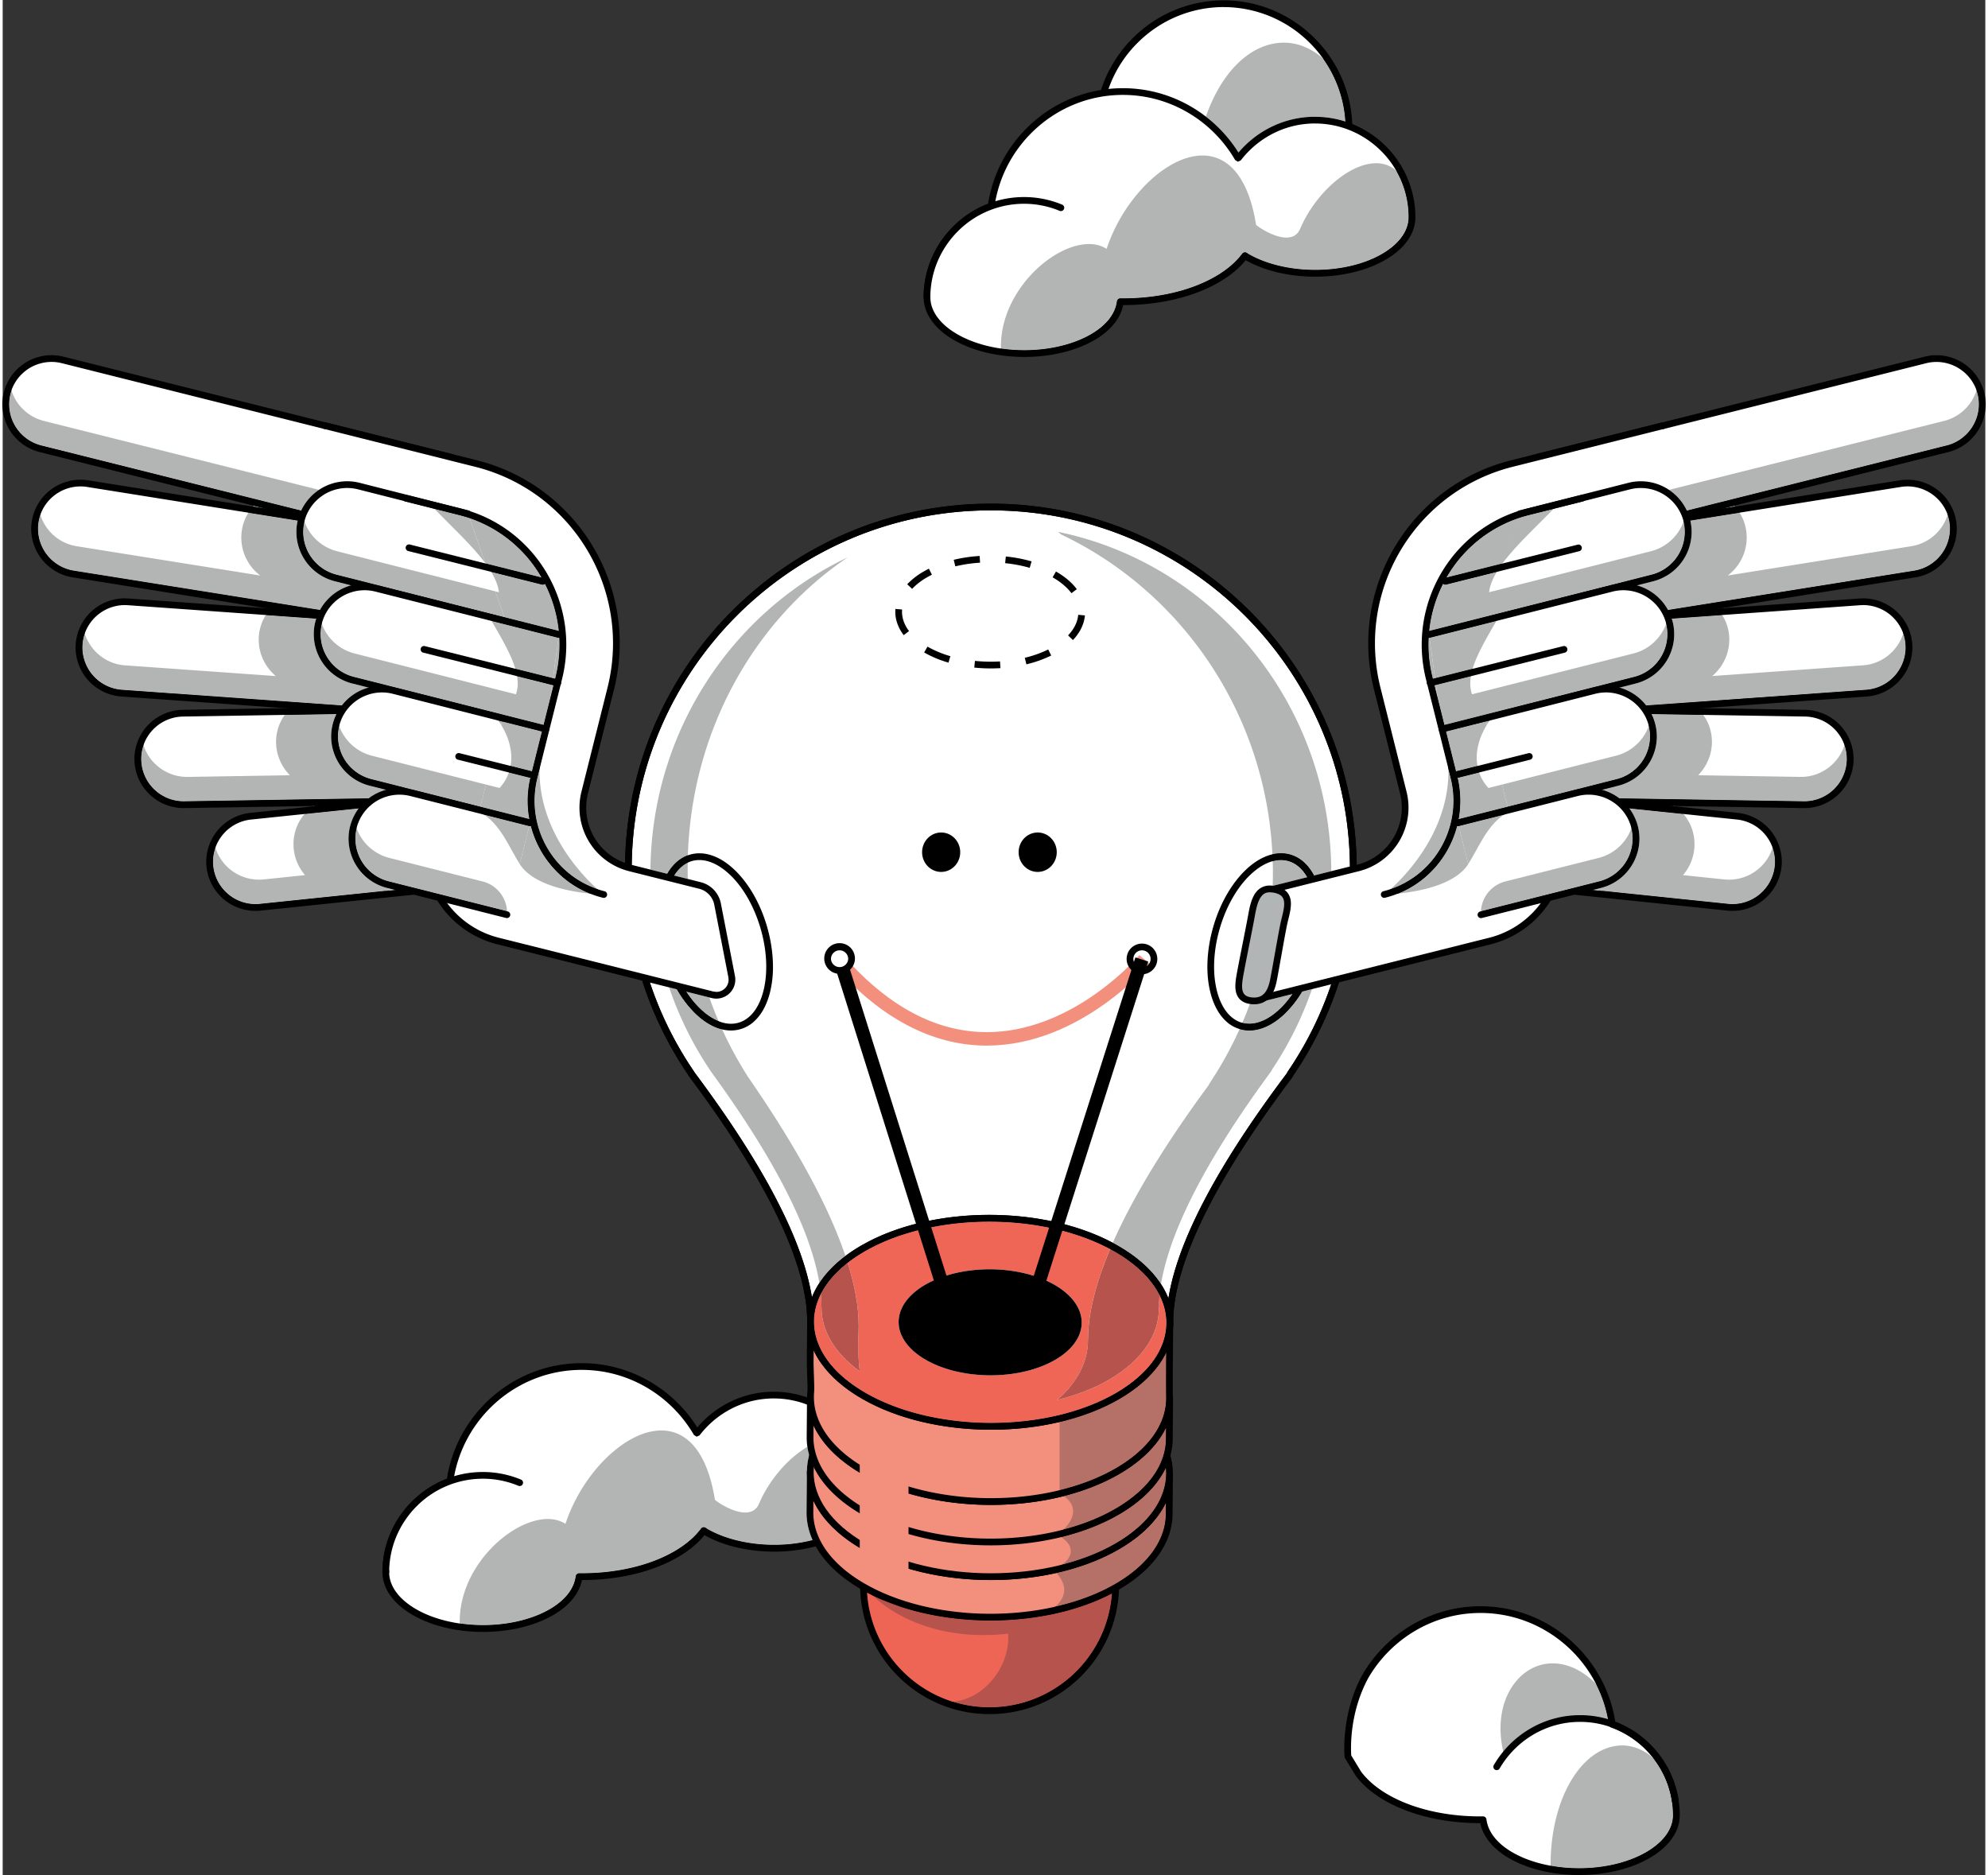 <svg xmlns="http://www.w3.org/2000/svg" xmlns:xlink="http://www.w3.org/1999/xlink" viewBox="0 0 158.553 149.983" width="159" height="150"><rect x="0" y="0" width="158.553" height="149.983" fill="#333333" stroke="none"/><path fill="#FFF" d="M108.014 69.591c.029-16.01-12.927-29.013-28.936-29.041-16.011-.029-29.013 12.926-29.042 28.936a28.841 28.841 0 0 0 5.039 16.374l.037.066c3.74 5.008 9.505 13.518 9.492 19.757h.004c-.01 2.143 1.398 4.292 4.228 5.933 5.621 3.26 14.719 3.278 20.318.037 2.817-1.63 4.207-3.774 4.179-5.918h.003c.012-6.238 5.808-14.727 9.565-19.722l.093-.169a28.857 28.857 0 0 0 5.02-16.253"/><path d="M108.014 69.591h.269v-.053c0-16.134-13.064-29.229-29.205-29.257h-.054c-16.135 0-29.228 13.064-29.257 29.205v.052c0 6.11 1.88 11.781 5.086 16.474l.222-.152-.235.131.037.066.009.016.011.015c1.864 2.496 4.23 5.862 6.126 9.373 1.898 3.509 3.316 7.167 3.313 10.204v.288h.273v-.269l-.269-.001v.024c.001 2.262 1.491 4.482 4.362 6.144 2.877 1.666 6.617 2.49 10.349 2.491 3.701-.001 7.397-.811 10.24-2.456 2.841-1.641 4.313-3.841 4.314-6.089v-.065l-.269.003v.269h.271l.001-.268c.002-3.037 1.433-6.693 3.345-10.199 1.91-3.508 4.291-6.87 6.166-9.362l.011-.015.103-.186-.235-.13.222.151a29.131 29.131 0 0 0 5.066-16.403l-.272-.001-.269-.001a28.594 28.594 0 0 1-4.972 16.101l-.007.01-.099.18.235.13-.215-.162c-1.883 2.503-4.278 5.883-6.209 9.428-1.929 3.547-3.402 7.254-3.411 10.455h.269v-.269h-.275l.003.272v.059c.001 1.999-1.307 4.036-4.045 5.623-2.733 1.584-6.348 2.385-9.97 2.384-3.653.001-7.311-.813-10.079-2.419-2.768-1.608-4.094-3.668-4.094-5.678v-.021l.001-.27h-.274v.269h.269v-.02c-.003-3.201-1.463-6.91-3.378-10.46-1.916-3.548-4.296-6.932-6.168-9.439l-.216.161.235-.131-.037-.066-.006-.011-.007-.01a28.57 28.57 0 0 1-4.992-16.171v-.051c.029-15.844 12.882-28.668 28.719-28.668h.053c15.844.027 28.669 12.882 28.668 28.719v.052l.271.004"/><path fill="#FFF" d="M61.669 111.571c-2.501 0-4.73 1.206-6.151 3.058-1.847-3.184-5.287-5.343-9.213-5.343-5.358 0-9.811 4.012-10.537 9.176-2.981 1.084-5.129 3.943-5.129 7.286.006 1.15.77 2.3 2.29 3.178 3.039 1.755 7.951 1.755 10.969 0 1.359-.79 2.069-1.802 2.2-2.833 2.806.036 5.627-.554 7.762-1.794.964-.56 1.693-1.204 2.206-1.888l.134.095c3.039 1.753 7.951 1.753 10.97 0 1.51-.878 2.261-2.028 2.255-3.178.001-4.266-3.49-7.757-7.756-7.757"/><path d="M61.669 111.571v-.269c-2.589 0-4.896 1.248-6.365 3.164l.213.164.233-.135c-1.893-3.264-5.418-5.477-9.446-5.478-5.495.002-10.059 4.112-10.803 9.408l.266.038-.092-.253c-3.084 1.121-5.305 4.077-5.306 7.539v.002c.008 1.275.854 2.503 2.425 3.409 1.574.907 3.602 1.351 5.627 1.351s4.048-.444 5.612-1.352c1.408-.816 2.188-1.897 2.332-3.032l-.267-.033-.003.268.244.002c2.765-.001 5.527-.596 7.657-1.832.99-.576 1.748-1.241 2.286-1.959l-.215-.161-.155.219.134.095.02.013c1.575.908 3.603 1.351 5.627 1.352 2.025-.001 4.048-.444 5.612-1.352 1.555-.902 2.388-2.126 2.388-3.395v-.015c-.001-4.417-3.61-8.026-8.026-8.026v.537c2.059 0 3.93.841 5.288 2.2a7.465 7.465 0 0 1 2.2 5.289v.015c.001 1.019-.668 2.083-2.121 2.929-1.454.847-3.396 1.281-5.342 1.28-1.946.001-3.893-.434-5.358-1.28l-.134.233.155-.221-.134-.095a.269.269 0 0 0-.37.059c-.488.652-1.189 1.272-2.126 1.816-2.018 1.175-4.699 1.761-7.387 1.76l-.237-.001a.268.268 0 0 0-.27.235c-.118.928-.759 1.872-2.068 2.635-1.454.847-3.396 1.28-5.342 1.279-1.946.001-3.893-.432-5.358-1.279-1.469-.852-2.151-1.924-2.156-2.947v.001c-.001-3.226 2.074-5.987 4.952-7.033a.266.266 0 0 0 .174-.215c.706-5.034 5.05-8.946 10.27-8.945 3.826 0 7.178 2.104 8.98 5.21l.215.133.231-.105c1.373-1.79 3.524-2.954 5.938-2.953v-.269"/><path fill="#B3B5B5" d="M38.428 129.973h-.012c-.627 0-1.255-.045-1.866-.134v-.166c0-4.456 4.162-8.192 7.043-8.192.524 0 1.006.124 1.413.389 1.317-4.018 4.767-7.47 7.667-7.47 1.946 0 3.644 1.556 4.284 5.537.01.062 1.358 1.026 2.426 1.026.45 0 .851-.172 1.08-.654.823-1.951 2.334-3.683 3.893-4.6.033.221.08.44.141.658a5.231 5.231 0 0 0-.181 1.316l-.001.018-.027 3.234v.024c0 .75.164 1.494.488 2.216-.972.251-2.023.378-3.074.378h-.012c-1.939 0-3.88-.432-5.342-1.274l-.125-.088a.267.267 0 0 0-.154-.048.265.265 0 0 0-.215.108c-.488.652-1.189 1.272-2.126 1.816-2.016 1.174-4.695 1.76-7.381 1.76h-.006l-.237-.001H46.1c-.136 0-.25.1-.267.235-.118.928-.759 1.872-2.068 2.635-1.454.844-3.393 1.277-5.337 1.277"/><path d="M38.459 130.228c-.641 0-1.282-.045-1.909-.136v-.254c.611.089 1.239.134 1.866.134h.012c1.944 0 3.883-.434 5.336-1.279 1.31-.763 1.95-1.706 2.068-2.635a.269.269 0 0 1 .267-.235h.004l.237.001h.006c2.686 0 5.364-.586 7.381-1.76.938-.544 1.638-1.164 2.126-1.816a.268.268 0 0 1 .369-.06l.125.088c1.462.841 3.403 1.274 5.342 1.274h.012a12.41 12.41 0 0 0 3.074-.378 5.3 5.3 0 0 0 .115.242c-.999.257-2.074.383-3.152.383-.217 0-.434-.005-.65-.015l-.002.023s-.429-.029-1.042-.112l-.221-.023v-.007c-1.178-.172-2.87-.529-3.707-1.219-.544.671-1.31 1.304-2.255 1.854-2.062 1.197-4.76 1.778-7.468 1.778l-.291-.002c-.125 1.038-.836 2.056-2.202 2.849-1.502.876-3.468 1.305-5.441 1.305"/><path fill="#FFF" d="M41.346 118.578a7.67 7.67 0 0 0-2.95-.586c-4.266 0-7.757 3.491-7.757 7.757"/><defs><path id="a" d="M-.027.029h158.609v149.925H-.027z"/></defs><clipPath id="b"><use xlink:href="#a" overflow="visible"/></clipPath><path clip-path="url(#b)" d="M41.449 118.329a7.93 7.93 0 0 0-3.053-.607c-4.416.001-8.025 3.61-8.026 8.026a.27.27 0 0 0 .538 0c0-2.059.842-3.93 2.2-5.289a7.463 7.463 0 0 1 5.288-2.2 7.4 7.4 0 0 1 2.847.566.268.268 0 1 0 .206-.496z"/><path clip-path="url(#b)" fill="#FFF" d="M108.421 141.854c.513.684 1.244 1.327 2.208 1.889 2.134 1.238 4.956 1.83 7.762 1.793.13 1.032.84 2.042 2.199 2.833 3.02 1.753 7.931 1.753 10.97 0 1.52-.879 2.284-2.027 2.29-3.178 0-3.342-2.147-6.202-5.128-7.286-.725-5.166-5.18-9.176-10.535-9.176-3.928 0-7.367 2.159-9.215 5.343-1.722 3.179-1.387 6.406-1.387 6.406l.836 1.376"/><path d="M108.421 141.854l-.215.161c.538.718 1.297 1.383 2.287 1.96 2.129 1.233 4.888 1.83 7.651 1.831l.25-.001-.003-.269-.267.033c.143 1.135.923 2.215 2.33 3.032 1.565.908 3.589 1.351 5.613 1.352 2.025-.001 4.052-.444 5.626-1.352 1.571-.905 2.417-2.132 2.425-3.408v-.002c-.001-3.461-2.221-6.417-5.305-7.539l-.093.253.267-.038c-.744-5.297-5.309-9.407-10.802-9.408-4.028 0-7.554 2.214-9.448 5.477l-.004.007c-1.27 2.347-1.445 4.703-1.445 5.847 0 .445.027.708.028.715l.038.113.838 1.376.014.021.215-.161.23-.14-.837-1.376-.23.14.268-.028s-.006-.056-.013-.169c-.005-.113-.012-.28-.012-.492-.001-1.09.171-3.361 1.38-5.59l-.237-.128.232.134c1.803-3.106 5.156-5.21 8.983-5.209 5.218-.001 9.563 3.91 10.269 8.945a.27.27 0 0 0 .174.215c2.878 1.047 4.952 3.809 4.951 7.033v-.001c-.004 1.024-.686 2.095-2.156 2.945-1.464.847-3.411 1.281-5.357 1.28-1.946.001-3.888-.434-5.343-1.28-1.308-.763-1.949-1.705-2.067-2.634a.268.268 0 0 0-.27-.235l-.243.001c-2.685.001-5.364-.587-7.38-1.758-.938-.546-1.639-1.167-2.128-1.818l-.214.165.23-.14-.23.14"/><defs><path id="c" d="M119.784 140.41h9.025v-7.384h-9.025v7.384"/></defs><clipPath id="d"><use xlink:href="#c" overflow="visible"/></clipPath><path clip-path="url(#d)" fill="#B3B5B5" d="M120.083 140.41h-.001c-1.131-4.26 1.132-7.383 3.857-7.383 1.263 0 2.441.605 3.466 1.619.505.978.858 2.044 1.031 3.168a6.966 6.966 0 0 0-2.056-.313c-3.621 0-6.24 2.846-6.297 2.909"/><path d="M128.808 137.94a10.2 10.2 0 0 0-.372-.126 10.292 10.292 0 0 0-1.031-3.168c.074.073.147.148.219.226a9.95 9.95 0 0 1 1.184 3.068"/><path fill="#B3B5B5" d="M126.06 149.416c-.767 0-1.535-.068-2.271-.202v-.099c0-5.409 2.582-9.523 5.737-9.523.866 0 1.683.349 2.417.95a7.418 7.418 0 0 1 1.636 4.648c-.004 1.024-.686 2.095-2.156 2.945-1.463.846-3.408 1.28-5.352 1.28h-.005l-.006.001"/><path d="M125.751 149.684c-.658 0-1.318-.046-1.961-.139v-.331c.736.134 1.504.202 2.271.202h.011c1.944 0 3.889-.435 5.352-1.28 1.47-.851 2.152-1.921 2.156-2.945 0-1.754-.613-3.37-1.636-4.648.205.167.403.354.594.558.691 1.177 1.115 2.528 1.115 3.984v.028c-.005 1.173-.777 2.342-2.315 3.236-1.542.895-3.562 1.336-5.587 1.335"/><path d="M134.035 144.041c-.544-3.868-3.877-6.871-7.891-6.873-2.943.001-5.519 1.619-6.901 4.002a.269.269 0 0 0 .465.27c1.292-2.226 3.694-3.734 6.436-3.734 3.739-.001 6.853 2.805 7.358 6.411a.269.269 0 1 0 .533-.076z"/><defs><path id="e" d="M-.027.029h158.609v149.925H-.027z"/></defs><clipPath id="f"><use xlink:href="#e" overflow="visible"/></clipPath><path clip-path="url(#f)" fill="#FFF" d="M97.641.298c-5.513 0-10.026 4.512-10.026 10.026.008 1.487.996 2.972 2.959 4.106 3.928 2.268 10.276 2.268 14.177 0 1.952-1.134 2.922-2.62 2.913-4.106C107.666 4.81 103.155.298 97.641.298"/><path clip-path="url(#f)" d="M97.641.298V.029C91.978.03 87.348 4.66 87.347 10.323v.002c.01 1.612 1.08 3.177 3.094 4.337 2.019 1.164 4.628 1.736 7.233 1.737 2.605-.001 5.208-.572 7.214-1.737 1.995-1.156 3.047-2.714 3.047-4.32v-.02C107.934 4.659 103.305.029 97.642.028v.539a9.726 9.726 0 0 1 6.89 2.866 9.727 9.727 0 0 1 2.866 6.89v.019c.001 1.355-.887 2.752-2.779 3.854-1.896 1.103-4.418 1.665-6.944 1.664-2.526.001-5.055-.561-6.964-1.665-1.913-1.107-2.818-2.514-2.825-3.875v.002a9.724 9.724 0 0 1 2.867-6.89 9.732 9.732 0 0 1 6.89-2.867V.298"/><path fill="#B3B5B5" d="M98.828 12.198a11.094 11.094 0 0 0-2.607-2.873c1.252-3.586 3.59-5.914 6.253-5.914 1.106 0 2.148.451 3.084 1.228a9.693 9.693 0 0 1 1.821 5.077 7.988 7.988 0 0 0-2.431-.379v.269-.268c-2.451 0-4.647 1.118-6.12 2.86"/><path d="M107.652 9.81a6.749 6.749 0 0 0-.273-.093 9.685 9.685 0 0 0-1.821-5.077c.243.202.479.425.707.669.785 1.342 1.297 2.864 1.387 4.501"/><path fill="#FFF" d="M104.947 9.607c-2.501 0-4.73 1.206-6.151 3.059-1.847-3.184-5.287-5.344-9.214-5.344-5.357 0-9.81 4.012-10.536 9.177-2.981 1.084-5.129 3.943-5.129 7.286.006 1.15.77 2.3 2.29 3.178 3.039 1.754 7.951 1.754 10.97 0 1.358-.79 2.069-1.801 2.2-2.833 2.805.036 5.627-.554 7.762-1.794.964-.56 1.694-1.203 2.206-1.888l.134.095c3.039 1.753 7.952 1.753 10.97 0 1.51-.878 2.261-2.028 2.255-3.178.001-4.267-3.49-7.758-7.757-7.758"/><path d="M104.947 9.607v-.269c-2.589 0-4.896 1.249-6.364 3.164l.213.164.233-.135c-1.892-3.263-5.418-5.477-9.446-5.478-5.494.001-10.058 4.111-10.802 9.408l.266.037-.092-.253c-3.084 1.122-5.306 4.078-5.306 7.539v.001c.008 1.276.854 2.504 2.425 3.409 1.575.908 3.602 1.351 5.627 1.352 2.025-.001 4.048-.444 5.613-1.352 1.408-.817 2.187-1.897 2.332-3.031l-.267-.034-.003.269.244.002c2.764-.001 5.527-.596 7.656-1.832.991-.576 1.749-1.241 2.286-1.959l-.215-.161-.155.22.134.095.02.013c1.575.907 3.603 1.35 5.627 1.351 2.025-.001 4.047-.444 5.613-1.351 1.556-.901 2.387-2.125 2.388-3.396v-.014c-.001-4.416-3.61-8.025-8.027-8.026v.536c2.059 0 3.93.842 5.289 2.2a7.465 7.465 0 0 1 2.2 5.288v.014c0 1.02-.668 2.084-2.121 2.931-1.453.846-3.396 1.28-5.341 1.279-1.946.001-3.894-.433-5.359-1.279l-.134.233.155-.22-.136-.094a.269.269 0 0 0-.37.059c-.488.651-1.188 1.271-2.126 1.817-2.018 1.174-4.699 1.76-7.386 1.76l-.237-.002a.27.27 0 0 0-.27.235c-.118.929-.759 1.871-2.068 2.634-1.454.846-3.397 1.28-5.342 1.279-1.946.001-3.893-.433-5.358-1.28-1.469-.851-2.151-1.923-2.156-2.947v.001c-.001-3.226 2.074-5.987 4.952-7.034a.266.266 0 0 0 .174-.215c.706-5.033 5.05-8.946 10.269-8.945 3.826 0 7.179 2.104 8.981 5.21l.215.133.231-.105c1.374-1.79 3.524-2.954 5.938-2.953v-.268"/><defs><path id="g" d="M79.828 28.265h32.885V12.437H79.828v15.828"/></defs><clipPath id="h"><use xlink:href="#g" overflow="visible"/></clipPath><path clip-path="url(#h)" fill="#B3B5B5" d="M81.706 28.01h-.012a12.85 12.85 0 0 1-1.866-.135v-.166c0-4.456 4.162-8.192 7.043-8.192.524 0 1.006.124 1.412.389 1.306-3.985 4.711-7.414 7.597-7.469h.141c1.916.038 3.582 1.603 4.213 5.536.01.062 1.358 1.027 2.425 1.027.45 0 .851-.171 1.08-.655 1.217-2.884 3.937-5.29 6.093-5.29a2.39 2.39 0 0 1 1.599.577 7.424 7.424 0 0 1 1.004 3.733v.014c0 1.02-.668 2.084-2.121 2.931-1.451.845-3.392 1.279-5.335 1.279h-.012c-1.939 0-3.88-.432-5.342-1.273l-.125-.088a.268.268 0 0 0-.37.059c-.488.651-1.188 1.271-2.126 1.817-2.016 1.173-4.695 1.759-7.38 1.76h-.007l-.237-.002h-.004a.27.27 0 0 0-.267.235c-.118.929-.759 1.871-2.068 2.634-1.451.845-3.391 1.279-5.335 1.279"/><path clip-path="url(#h)" d="M81.735 28.265c-.64 0-1.281-.045-1.907-.135v-.255c.611.09 1.239.135 1.866.135h.012c1.944 0 3.883-.434 5.336-1.279 1.309-.763 1.95-1.706 2.068-2.634a.27.27 0 0 1 .267-.235h.004l.237.002h.007c2.684 0 5.363-.586 7.38-1.76.938-.545 1.638-1.166 2.126-1.817a.271.271 0 0 1 .37-.059l.125.088c1.462.841 3.403 1.273 5.342 1.273h.012c1.944 0 3.884-.434 5.335-1.279 1.453-.847 2.121-1.911 2.121-2.931v-.014a7.424 7.424 0 0 0-1.004-3.733c.27.232.511.538.715.926.671 1.147.557 1.389.557 2.807.006 1.151-.744 2.3-2.254 3.177-1.501.871-3.463 1.294-5.433 1.294-.218 0-.435-.005-.652-.015l-.002.023s-.43-.029-1.043-.112l-.22-.023v-.007c-1.179-.171-2.87-.528-3.707-1.219-.544.671-1.31 1.304-2.255 1.853-2.062 1.198-4.76 1.779-7.468 1.779l-.291-.002c-.124 1.038-.835 2.056-2.202 2.85-1.501.873-3.468 1.302-5.442 1.302"/><path fill="#FFF" d="M84.625 16.614a7.679 7.679 0 0 0-2.95-.587c-4.267 0-7.758 3.492-7.758 7.757"/><path d="M84.728 16.366a7.949 7.949 0 0 0-3.053-.607c-4.417.001-8.026 3.611-8.027 8.026a.27.27 0 0 0 .538 0c0-2.059.842-3.929 2.2-5.288a7.472 7.472 0 0 1 5.289-2.201c1.007 0 1.968.202 2.847.566a.268.268 0 1 0 .206-.496zm14.831 53.432l.187.193c.864-.836 1.732-1.213 2.483-1.212.577.001 1.097.214 1.546.646.448.433.818 1.093 1.042 1.98.152.599.225 1.251.225 1.928.004 2.639-1.124 5.647-2.867 7.328-.863.836-1.73 1.212-2.482 1.211-.577-.001-1.098-.214-1.547-.647-.448-.433-.818-1.094-1.043-1.981a7.877 7.877 0 0 1-.225-1.929c-.005-2.639 1.124-5.647 2.867-7.326l-.186-.191-.187-.193c-1.877 1.823-3.026 4.926-3.031 7.713 0 .716.077 1.412.242 2.061.244.96.653 1.715 1.19 2.235a2.722 2.722 0 0 0 1.921.798c.934-.001 1.924-.461 2.856-1.363 1.876-1.825 3.026-4.928 3.031-7.714a8.39 8.39 0 0 0-.242-2.061c-.244-.96-.652-1.714-1.19-2.235a2.721 2.721 0 0 0-1.92-.798c-.934.001-1.925.461-2.857 1.363l.187.194"/><path fill="#FFF" d="M101.615 71.112c1.692.271 1.06 1.689.824 2.842-.234 1.154-.64 3.574-.824 4.482-.184.907-.615 1.71-1.734 1.6-1.12-.11-1.105-.996-.971-1.835.134-.84.766-3.9.971-5.044.205-1.143.507-2.242 1.734-2.045"/><path fill="#EF6555" d="M89.01 126.747c-.011 5.571-4.534 10.079-10.106 10.068-5.57-.009-10.079-4.534-10.069-10.105.011-5.571 4.535-10.079 10.106-10.07 5.57.012 10.078 4.536 10.069 10.107"/><path d="M89.01 126.747l-.269-.001a9.817 9.817 0 0 1-9.818 9.8h-.02.001c-5.416-.009-9.801-4.404-9.801-9.819v-.017c.011-5.417 4.405-9.801 9.82-9.801h.017c5.417.012 9.802 4.405 9.801 9.821v.017-.001l.269.001h.269v-.017c0-5.712-4.624-10.346-10.338-10.359h.001-.019c-5.712.001-10.346 4.625-10.357 10.338v-.001.019c0 5.711 4.625 10.347 10.338 10.357h.02c5.712 0 10.345-4.624 10.356-10.337h-.27"/><path fill="#F3907D" d="M93.315 117.84l-.027 3.235c-.009 2.115-1.402 4.226-4.182 5.834-5.6 3.24-14.697 3.222-20.318-.037-2.83-1.639-4.241-3.789-4.231-5.933l.027-3.235c-.009 2.143 1.401 4.292 4.231 5.932 5.621 3.26 14.719 3.277 20.318.038 2.779-1.61 4.173-3.719 4.182-5.834"/><path d="M93.315 117.84l-.269-.002-.027 3.235v.001c-.008 1.99-1.319 4.021-4.048 5.603-2.733 1.582-6.348 2.383-9.97 2.383-3.653.001-7.311-.814-10.079-2.419-2.77-1.607-4.098-3.668-4.097-5.68v-.019.001l.027-3.235-.077-.191-.19-.08-.191.077-.08.19v.023c.001 2.261 1.494 4.482 4.365 6.144 2.877 1.666 6.617 2.49 10.349 2.492 3.701-.001 7.396-.811 10.239-2.455 2.831-1.635 4.307-3.824 4.318-6.065a.269.269 0 0 0-.538-.003h.268l-.269-.001c-.008 1.99-1.32 4.02-4.049 5.602-2.732 1.582-6.347 2.384-9.97 2.383-3.653.001-7.312-.813-10.079-2.419-2.77-1.607-4.098-3.668-4.097-5.678v-.02a.269.269 0 0 0-.538-.003l-.027 3.234v.024c.001 2.263 1.494 4.484 4.365 6.145 2.877 1.667 6.616 2.491 10.348 2.493 3.701-.001 7.396-.811 10.24-2.455 2.831-1.636 4.306-3.825 4.317-6.065v.001l.027-3.236-.077-.191-.19-.08-.191.077-.08.19.27-.001"/><path fill="#F3907D" d="M89.084 111.905c5.621 3.26 5.644 8.531.047 11.769-5.598 3.239-14.697 3.223-20.318-.038-5.623-3.261-5.644-8.528-.044-11.77 5.597-3.238 14.692-3.222 20.315.039"/><path d="M89.084 111.905l-.135.232c2.768 1.608 4.097 3.67 4.096 5.68.001 1.998-1.31 4.036-4.048 5.623-2.733 1.582-6.348 2.384-9.971 2.383-3.653.001-7.311-.813-10.078-2.419-2.769-1.608-4.098-3.668-4.097-5.678-.001-1.998 1.312-4.037 4.052-5.627 2.731-1.581 6.345-2.382 9.966-2.381 3.652-.001 7.31.813 10.079 2.419l.136-.232.135-.232c-2.879-1.669-6.618-2.493-10.349-2.493-3.7 0-7.394.811-10.236 2.454-2.843 1.643-4.32 3.843-4.321 6.092.001 2.262 1.494 4.482 4.365 6.144 2.877 1.666 6.616 2.49 10.347 2.492 3.701-.001 7.397-.811 10.24-2.455 2.841-1.641 4.316-3.841 4.317-6.089-.001-2.262-1.494-4.483-4.364-6.145l-.134.232"/><path fill="#F3907D" d="M93.326 111.829l-.027 3.236c-.009 2.115-1.403 4.225-4.182 5.833-5.6 3.241-14.697 3.223-20.318-.036-2.831-1.641-4.241-3.79-4.231-5.934l.027-3.235c-.009 2.143 1.401 4.292 4.231 5.932 5.621 3.26 14.719 3.278 20.318.038 2.779-1.609 4.172-3.718 4.182-5.834"/><path d="M93.326 111.829l-.269-.002-.027 3.235v.001c-.008 1.991-1.319 4.021-4.048 5.603-2.733 1.584-6.348 2.384-9.97 2.383-3.653.001-7.311-.813-10.078-2.418-2.77-1.608-4.098-3.67-4.097-5.681v-.019.001l.027-3.235-.077-.191-.19-.08-.191.077-.08.19v.023c.001 2.261 1.494 4.482 4.365 6.144 2.877 1.666 6.617 2.49 10.349 2.492 3.701-.001 7.396-.811 10.239-2.455 2.831-1.635 4.306-3.824 4.317-6.065a.269.269 0 0 0-.538-.003h.268l-.269-.001c-.008 1.99-1.319 4.02-4.048 5.602-2.733 1.584-6.347 2.384-9.97 2.383-3.653.001-7.312-.813-10.079-2.419-2.77-1.607-4.098-3.668-4.097-5.678v-.02a.269.269 0 0 0-.538-.003l-.027 3.235v.023c.001 2.263 1.493 4.484 4.365 6.146 2.877 1.666 6.616 2.49 10.348 2.492 3.701-.001 7.396-.811 10.24-2.455 2.831-1.635 4.306-3.824 4.316-6.065v.001l.027-3.236-.077-.191-.19-.08-.191.077-.08.19.27-.001"/><path fill="#F3907D" d="M93.31 109.056l.027-3.237c-.005 1.017-.338 2.031-.981 2.99-.704-1.06-1.784-2.058-3.26-2.914-5.625-3.261-14.72-3.277-20.316-.038-1.446.836-2.509 1.811-3.206 2.847-.644-.97-.973-1.996-.969-3.02l-.027 3.236c-.002.482.078 2.038.05 2.338-.22 2.287 1.173 4.618 4.196 6.37 5.621 3.26 14.719 3.277 20.318.038 2.84-1.645 4.224-3.81 4.17-5.973-.009-.436-.004-2.191-.002-2.637"/><path d="M93.31 109.056l.269.002.027-3.237-.077-.191-.19-.08-.191.078-.08.19c-.005.959-.318 1.919-.936 2.842l.223.15.224-.148c-.731-1.101-1.844-2.125-3.349-2.998-2.879-1.668-6.618-2.492-10.348-2.493-3.701.001-7.396.811-10.238 2.455-1.474.853-2.57 1.852-3.294 2.93l.223.15.224-.148c-.615-.927-.924-1.893-.924-2.852v-.018a.27.27 0 0 0-.538-.003l-.027 3.236v.021c0 .441.057 1.602.056 2.111l-.005.183a5.07 5.07 0 0 0-.024.493c.001 2.259 1.485 4.475 4.353 6.135 2.877 1.666 6.616 2.49 10.348 2.492 3.701-.001 7.396-.811 10.24-2.455 2.837-1.639 4.305-3.836 4.305-6.082l-.002-.129a67.715 67.715 0 0 1-.006-1.178c0-.588.002-1.21.003-1.45v.001l-.266-.007-.269-.002c-.001.242-.003.863-.003 1.453 0 .505.001.983.006 1.191l.001.116c.001 1.997-1.303 4.031-4.037 5.617-2.733 1.582-6.348 2.384-9.97 2.383-3.653.001-7.311-.813-10.079-2.419-2.766-1.606-4.086-3.662-4.085-5.669 0-.147.007-.295.021-.442l.007-.233c0-.534-.057-1.698-.056-2.111v-.018.001l.027-3.236-.077-.191-.19-.08-.191.078-.08.19v.021c0 1.076.349 2.148 1.014 3.15l.223.119.224-.118c.67-.996 1.7-1.945 3.117-2.764 2.732-1.582 6.346-2.383 9.968-2.382 3.652-.001 7.31.813 10.079 2.42 1.447.839 2.494 1.811 3.171 2.83l.223.12.224-.119c.668-.995 1.022-2.062 1.027-3.138a.268.268 0 1 0-.538-.003l-.027 3.236v.001l.27-.001"/><path d="M93.326 112.328l-.002-.174.002-.325v.499"/><path fill="#B5534C" d="M78.923 136.546h-.019a9.78 9.78 0 0 1-2.93-.45c2.677-.233 4.622-3.004 4.433-5.445-.69.076-1.347.111-1.972.111-4.888 0-7.825-2.132-8.86-3.167 2.731 1.338 6.081 2 9.426 2.001 3.477-.001 6.95-.716 9.716-2.167-.361 5.097-4.609 9.117-9.794 9.117"/><path d="M78.942 136.815h-.038a10.037 10.037 0 0 1-3.724-.725 4.189 4.189 0 0 0 .794.007c.925.29 1.909.449 2.93.45h.019c5.185 0 9.433-4.02 9.793-9.116.091-.047.181-.096.27-.145-.29 5.306-4.672 9.52-10.044 9.529m-.038-.269"/><path fill="#B57167" d="M84.166 128.496c1.263-1.106.597-2.133.106-2.701 1.815-.408 3.52-1.037 4.994-1.889.387-.224.748-.457 1.084-.7h.001a.106.106 0 0 0 .012-.01l.003-.002a.088.088 0 0 1 .01-.006.022.022 0 0 0 .005-.004l.008-.005.007-.005.005-.003.01-.008.003-.002.012-.009.001-.001c1.212-.892 2.083-1.902 2.599-2.97l-.008.893v.001c-.008 1.99-1.319 4.021-4.048 5.603-1.406.814-3.048 1.42-4.804 1.818"/><path d="M79.001 129.597c-3.345-.001-6.695-.663-9.426-2.001-.258-.257-.398-.448-.421-.517 1.654 1.732 6.256 2.209 9.844 2.209 2.405 0 4.355-.214 4.654-.408.199-.128.369-.256.514-.383 1.756-.398 3.397-1.005 4.805-1.82 2.729-1.581 4.04-3.612 4.048-5.603v-.001l.008-.893c-.516 1.068-1.387 2.078-2.599 2.97 1.464-1.077 2.429-2.327 2.874-3.643l-.013 1.567c-.009 2.115-1.404 4.226-4.182 5.834l-.107.056c-.003.108-.007.214-.012.321a11.56 11.56 0 0 1-.27.145c-2.767 1.45-6.24 2.166-9.717 2.167m11.363-6.401l.003-.002-.003.002m.012-.009a.022.022 0 0 0 .005-.004l-.005.004m.013-.009l.007-.005-.007.005m.013-.009l.01-.008-.01.008m.013-.01l.012-.009-.012.009"/><path fill="#B57167" d="M84.749 125.127c.732-.584 1.081-1.386-.097-2.2 1.667-.408 3.232-1.005 4.599-1.795 1.842-1.064 3.109-2.362 3.774-3.757.014.147.021.295.021.442.001 1.998-1.31 4.036-4.048 5.623-1.258.728-2.703 1.291-4.249 1.687"/><path d="M84.272 125.795c-.076-.089-.149-.167-.208-.231.242-.125.478-.272.685-.437 1.546-.396 2.991-.959 4.248-1.687 2.738-1.587 4.049-3.625 4.048-5.623a4.67 4.67 0 0 0-.021-.442 5.77 5.77 0 0 0 .194-.456c.081.44.1.883.061 1.325.013-.136.035-.269.036-.405l-.014 1.667c-.445 1.316-1.41 2.566-2.874 3.643l-.001.001a.047.047 0 0 0-.012.009l-.003.002-.01.008-.005.003-.007.005-.008.005a.088.088 0 0 1-.015.01l-.003.002a.106.106 0 0 0-.012.01h-.001c-.336.243-.697.477-1.084.7-1.474.854-3.178 1.483-4.994 1.891"/><path fill="#B57167" d="M84.818 122.331c1.025-.964 1.05-1.999.039-2.683 1.6-.407 3.102-.99 4.42-1.751.535-.31 1.022-.639 1.459-.984 1.057-.835 1.828-1.764 2.3-2.743l-.008.893v.001c-.008 1.991-1.319 4.021-4.048 5.603-1.233.714-2.648 1.269-4.162 1.664"/><path d="M84.652 122.927a4.618 4.618 0 0 0-.32-.199c.181-.13.344-.264.486-.397 1.514-.395 2.929-.95 4.163-1.665 2.729-1.581 4.04-3.611 4.048-5.603v-.001l.008-.893c-.472.979-1.243 1.908-2.3 2.743 1.304-1.031 2.168-2.207 2.576-3.44l-.013 1.593c-.002.446-.08.892-.206 1.332.052.173.093.348.125.522a6.628 6.628 0 0 1-.194.456c-.664 1.394-1.932 2.693-3.774 3.757-1.368.79-2.932 1.387-4.599 1.795"/><path fill="#B57167" d="M84.522 119.177v-5.454c1.73-.409 3.354-1.02 4.767-1.836 1.829-1.056 3.092-2.345 3.76-3.729l-.008.895v.001c-.001.242-.003.863-.003 1.453 0 .505.001.983.006 1.191l.001.116c.001 1.997-1.303 4.031-4.037 5.617-1.322.766-2.85 1.349-4.486 1.746"/><path d="M84.858 119.648a2.943 2.943 0 0 0-.336-.195v-.276c1.636-.397 3.165-.98 4.487-1.746 2.734-1.586 4.038-3.62 4.037-5.617l-.001-.116a70.243 70.243 0 0 1-.006-1.191c0-.591.002-1.211.003-1.453v-.001l.008-.895c.107-.222.198-.445.275-.671l-.013 1.569c-.002.446-.007 2.201.003 2.636l.011.463-.011 1.318c-.407 1.233-1.272 2.41-2.576 3.44-.437.345-.923.675-1.459.984-1.32.761-2.822 1.344-4.422 1.751"/><path fill="#FFF" d="M89.107 99.885c5.621 3.26 5.644 8.53.047 11.769-5.598 3.239-14.697 3.222-20.318-.038-5.623-3.261-5.644-8.529-.044-11.77 5.596-3.238 14.69-3.222 20.315.039"/><path d="M89.107 99.885l-.135.233c2.768 1.608 4.097 3.669 4.096 5.679.001 1.998-1.31 4.037-4.048 5.624-2.732 1.582-6.347 2.384-9.97 2.383-3.653.001-7.312-.813-10.079-2.419-2.769-1.608-4.098-3.668-4.097-5.678-.001-1.998 1.312-4.038 4.052-5.627 2.731-1.582 6.345-2.382 9.966-2.381 3.652-.001 7.31.813 10.079 2.42l.136-.234.135-.233c-2.879-1.668-6.618-2.492-10.349-2.493-3.7.001-7.394.811-10.236 2.454-2.843 1.643-4.32 3.843-4.321 6.092.001 2.262 1.494 4.482 4.365 6.144 2.877 1.666 6.617 2.49 10.349 2.491 3.701-.001 7.397-.811 10.239-2.455 2.841-1.642 4.316-3.841 4.317-6.089-.001-2.262-1.494-4.482-4.364-6.145l-.135.234"/><path fill="#EF6556" d="M79.055 113.803h-.012c-3.614 0-7.232-.797-9.987-2.37a.6.6 0 0 0-.026-.015c-.007-.003-.013-.008-.02-.012l-.04-.023c-2.768-1.608-4.094-3.668-4.094-5.678v-.021l.001-.171a4.92 4.92 0 0 1 .548-2.033c.036.371.055.734.054 1.091h.004c-.009 1.808 1.011 3.62 3.058 5.103-.113-.883-.15-2.053-.083-3.649h-.003c.003-1.568-.329-3.277-.882-5.039.404-.315.855-.619 1.353-.908 2.73-1.581 6.341-2.381 9.96-2.381h.012c3.473 0 6.951.737 9.664 2.192-1.067 2.526-1.764 5.02-1.768 7.237h-.004c.022 1.693-.803 3.381-2.46 4.836 1.524-.385 2.962-.921 4.204-1.656 2.645-1.566 3.951-3.627 3.926-5.687h.003c.001-.343.019-.692.054-1.048.331.658.512 1.331.544 2l.002.166v.059c.001 1.999-1.307 4.036-4.045 5.623-1.579.915-3.453 1.57-5.452 1.958a23.78 23.78 0 0 1-4.511.426m-.126-12.292c-1.865 0-3.726.41-5.145 1.232-2.852 1.65-2.842 4.336.023 5.997 1.438.833 3.322 1.25 5.204 1.25 1.866 0 3.728-.41 5.149-1.233 2.85-1.649 2.839-4.334-.025-5.994-1.44-.835-3.325-1.252-5.206-1.252"/><path d="M83.401 113.956c2.149-.39 4.173-1.079 5.888-2.071 2.753-1.59 4.221-3.705 4.309-5.882h.003c-.02.5-.113.996-.278 1.483a5.883 5.883 0 0 1-.275.671c-.668 1.383-1.931 2.672-3.76 3.729-1.413.817-3.036 1.428-4.767 1.836-.368.088-.742.165-1.12.234M68.5 111.731c-1.781-1.071-3.006-2.363-3.645-3.743a5.475 5.475 0 0 1-.513-2.037h.003c.102 2.124 1.518 4.193 4.155 5.78m10.555 2.072h-.012c-3.614 0-7.232-.797-9.987-2.37 2.755 1.573 6.374 2.37 9.987 2.37h.012m-10.025-2.385c-.007-.003-.013-.008-.02-.012a.106.106 0 0 0 .02.012m24.575-5.537v-.149.149m-.543-.309a4.982 4.982 0 0 0-.544-2c.028-.288.067-.579.116-.874.243.373.441.755.593 1.143a12.797 12.797 0 0 0-.156 1.625h-.01l.001.106m-28.184-.058v-.1h-.008a12.657 12.657 0 0 0-.155-1.662c.153-.388.352-.77.596-1.143.048.294.087.585.115.872a4.92 4.92 0 0 0-.548 2.033m2.695-4.527a31.126 31.126 0 0 0-.177-.543c.385-.29.805-.567 1.261-.831 2.811-1.625 6.455-2.435 10.115-2.454h.242c3.493.018 6.985.757 9.764 2.235-.073.165-.144.33-.214.495-2.713-1.455-6.192-2.192-9.664-2.192h-.012c-3.619 0-7.231.801-9.96 2.381-.5.29-.951.593-1.355.909m16.561 1.776c2.864 1.66 2.875 4.345.025 5.994-2.853 1.651-7.489 1.643-10.353-.017-2.865-1.661-2.874-4.347-.023-5.997 2.852-1.651 7.486-1.641 10.351.02"/><path fill="#FFF" d="M62.425 54.348c2.489-1.706 4.703-.662 4.943 2.332.239 2.995-1.587 6.805-4.076 8.51-2.491 1.706-4.704.662-4.943-2.333-.239-2.994 1.585-6.803 4.076-8.509"/><path fill="#F3907D" d="M90.898 76.388l-.054.062c-.286.326-1.691 1.865-3.844 3.309-2.154 1.446-5.043 2.787-8.3 2.786-3.483-.006-7.441-1.502-11.559-6.208l-.81.708c4.255 4.884 8.56 6.582 12.37 6.576 3.796-.002 7.044-1.649 9.341-3.273 2.299-1.627 3.66-3.244 3.679-3.267l-.823-.693z"/><path fill="#FFF" d="M75.956 105.334L66.929 76.69"/><path d="M76.469 105.173l-9.027-28.645-1.026.323 9.027 28.645"/><path fill="#FFF" d="M81.966 105.345l9.13-28.612"/><path d="M82.478 105.508l9.131-28.612-1.025-.327-9.131 28.612"/><path d="M108.014 69.591h.269v-.053c0-16.134-13.064-29.229-29.205-29.257h-.054c-16.135 0-29.228 13.064-29.257 29.205v.052c0 6.11 1.88 11.781 5.086 16.474l.222-.152-.235.131.037.066.009.016.011.015c1.864 2.496 4.23 5.862 6.126 9.373 1.898 3.509 3.316 7.167 3.313 10.204v.288h.273v-.269l-.269-.001v.024c.001 2.262 1.491 4.482 4.362 6.144 2.877 1.666 6.617 2.49 10.349 2.491 3.701-.001 7.397-.811 10.24-2.456 2.841-1.641 4.313-3.841 4.314-6.089v-.065l-.269.003v.269h.271l.001-.268c.002-3.037 1.433-6.693 3.345-10.199 1.91-3.508 4.291-6.87 6.166-9.362l.011-.015.103-.186-.235-.13.222.151a29.131 29.131 0 0 0 5.066-16.403l-.272-.001-.269-.001a28.594 28.594 0 0 1-4.972 16.101l-.007.01-.099.18.235.13-.215-.162c-1.883 2.503-4.278 5.883-6.209 9.428-1.929 3.547-3.402 7.254-3.411 10.455h.269v-.269h-.275l.003.272v.059c.001 1.999-1.307 4.036-4.045 5.623-2.733 1.584-6.348 2.385-9.97 2.384-3.653.001-7.311-.813-10.079-2.419-2.768-1.608-4.094-3.668-4.094-5.678v-.021l.001-.27h-.274v.269h.269v-.02c-.003-3.201-1.463-6.91-3.378-10.46-1.916-3.548-4.296-6.932-6.168-9.439l-.216.161.235-.131-.037-.066-.006-.011-.007-.01a28.57 28.57 0 0 1-4.992-16.171v-.051c.029-15.844 12.882-28.668 28.719-28.668h.053c15.844.027 28.669 12.882 28.668 28.719v.052l.271.004"/><path fill="#FFF" d="M67.886 76.69a.958.958 0 1 0-1.916 0 .958.958 0 0 0 1.916 0"/><path d="M67.886 76.69h.269a1.227 1.227 0 1 0-2.453 0 1.227 1.227 0 0 0 2.453 0h-.538a.69.69 0 0 1-1.378 0 .692.692 0 0 1 .689-.689.69.69 0 0 1 .689.689h.269zm24.182 0h.269a1.227 1.227 0 1 0-2.454 0 1.227 1.227 0 0 0 2.454 0h-.538a.691.691 0 0 1-.689.688.69.69 0 0 1-.688-.688.69.69 0 0 1 .688-.689.69.69 0 0 1 .689.689h.269zm-6.056-27.521c-.051.557-.312 1.119-.812 1.647l.391.37c.567-.598.894-1.274.957-1.969l-.536-.048zm-2.399 2.773a9.008 9.008 0 0 1-1.873.664l.125.523a9.545 9.545 0 0 0 1.986-.704l-.238-.483zm-3.854.954a12.404 12.404 0 0 1-2.006-.042l-.055.535a12.756 12.756 0 0 0 2.093.044l-.032-.537zm-3.971-.419a8.4 8.4 0 0 1-1.83-.763l-.268.466a8.87 8.87 0 0 0 1.948.814l.15-.517zm-3.306-2.007c-.381-.505-.561-1.028-.562-1.545l.007-.181-.535-.044-.009.225c0 .646.23 1.288.671 1.87l.428-.325zm.246-3.377a5.156 5.156 0 0 1 1.191-.92c.127-.073.258-.144.392-.211l-.239-.482a7.389 7.389 0 0 0-.422.227 5.717 5.717 0 0 0-1.314 1.018l.392.368zm3.454-1.799a11.538 11.538 0 0 1 1.98-.294l-.033-.537a12.06 12.06 0 0 0-2.073.307l.126.524zm3.986-.255c.677.068 1.34.193 1.965.374l.149-.517a11.667 11.667 0 0 0-2.06-.392l-.054.535zm3.797 1.133l.034.02c.651.377 1.139.804 1.471 1.249l.431-.322c-.384-.514-.93-.985-1.632-1.392l-.037-.021-.267.466z"/><path fill="#F3907D" d="M72.44 126.093h-3.899V115.29h3.899v10.803z"/><path d="M58.383 69.798l.187-.193c-.932-.902-1.923-1.363-2.857-1.363a2.718 2.718 0 0 0-1.92.798c-.537.52-.946 1.274-1.19 2.235a8.393 8.393 0 0 0-.242 2.062c.004 2.786 1.154 5.888 3.031 7.713.932.902 1.922 1.362 2.856 1.363a2.722 2.722 0 0 0 1.921-.798c.537-.521.946-1.275 1.19-2.235a8.393 8.393 0 0 0 .242-2.062c-.004-2.787-1.154-5.888-3.031-7.712l-.187.192-.187.193c1.743 1.679 2.871 4.686 2.867 7.325 0 .678-.073 1.331-.225 1.93-.225.887-.595 1.548-1.043 1.981-.449.432-.97.645-1.547.647-.752.001-1.619-.376-2.482-1.211-1.743-1.68-2.871-4.688-2.867-7.327 0-.678.073-1.33.225-1.929.225-.887.595-1.548 1.043-1.98.449-.432.97-.645 1.546-.646.752-.001 1.619.376 2.483 1.212l.187-.195m18.192-1.643c0 .87-.682 1.576-1.525 1.576-.841 0-1.523-.705-1.523-1.576 0-.87.682-1.576 1.523-1.576.843 0 1.525.706 1.525 1.576m7.719 0c0 .87-.683 1.576-1.524 1.576s-1.523-.705-1.523-1.576c0-.87.682-1.576 1.523-1.576.841 0 1.524.706 1.524 1.576"/><path fill="#B3B5B5" d="M65.31 102.609c-.941-5.719-5.604-12.715-8.746-17.019l-.035-.064a28.069 28.069 0 0 1-3.233-6.56l.623.156a8.851 8.851 0 0 0 1.471 1.926c.7.677 1.432 1.105 2.149 1.277a30.021 30.021 0 0 0 1.968 3.641l.035.067c2.55 3.68 6.103 9.229 7.853 14.411-.884.666-1.581 1.396-2.085 2.165M53.146 69.884l-1.346-.337c.115-11.075 6.549-20.591 15.78-24.975-7.427 5.012-12.456 13.773-12.785 23.829a2.822 2.822 0 0 0-1.004.638 3.807 3.807 0 0 0-.645.845"/><path fill="#B5534C" d="M68.541 109.674c-2.047-1.482-3.067-3.295-3.058-5.103h-.004c.001-.356-.018-.72-.054-1.091.443-.874 1.155-1.72 2.147-2.494.554 1.762.885 3.471.882 5.039h.003c-.065 1.597-.029 2.766.084 3.649"/><path d="M65.425 103.481a12.958 12.958 0 0 0-.115-.872c.504-.769 1.201-1.5 2.085-2.165.061.182.12.362.177.543-.991.774-1.704 1.62-2.147 2.494"/><path fill="#B3B5B5" d="M57.251 81.67c-.481-.192-.984-.522-1.486-1.008a7.693 7.693 0 0 1-1.101-1.353l1.852.464c.225.643.47 1.275.735 1.897M54.79 70.296l-1.098-.275c.145-.232.304-.43.475-.595.193-.185.398-.33.616-.436a26.947 26.947 0 0 0 .007 1.306"/><path d="M57.54 82.325c-.717-.172-1.449-.6-2.149-1.277a8.851 8.851 0 0 1-1.471-1.926l.744.186c.33.508.699.966 1.101 1.353.502.486 1.005.816 1.486 1.008.094.22.19.439.289.656m-3.849-12.304l-.545-.137a3.75 3.75 0 0 1 .646-.845c.298-.29.638-.504 1.004-.638-.006.196-.011.392-.014.589a2.37 2.37 0 0 0-.616.436c-.171.165-.33.363-.475.595"/><path fill="#B3B5B5" d="M92.633 102.698c-.73-1.121-1.867-2.162-3.392-3.046l-.135.233.135-.233a15.914 15.914 0 0 0-.465-.258c2.043-4.638 5.258-9.334 7.652-12.588l.093-.175a29.986 29.986 0 0 0 2.396-4.333c.247.075.505.113.77.113h.005c.934-.001 1.924-.461 2.856-1.363a8.701 8.701 0 0 0 1.365-1.746l.792-.198a28.038 28.038 0 0 1-3.172 6.405l-.087.163c-3.164 4.301-7.867 11.303-8.813 17.026m7.064-20.825h-.003c-.192 0-.378-.024-.557-.072.219-.511.424-1.03.616-1.556l.194.051 3.207-.804a7.58 7.58 0 0 1-.978 1.169c-.863.836-1.729 1.212-2.479 1.212m1.865-11.026a28.502 28.502 0 0 0 .002-1.976c.228-.062.45-.092.662-.092h.003c.577.001 1.097.214 1.546.646.203.196.39.439.555.729l-2.768.693m3.307-.828a3.839 3.839 0 0 0-.72-.98c-.534-.519-1.202-.798-1.915-.798h-.005c-.226 0-.456.027-.687.081-.553-11.358-7.321-21.032-16.893-25.576l-.248-.21c12.413 2.543 21.772 13.718 21.848 27.136l-1.38.347"/><path d="M99.688 82.411c-.264 0-.522-.038-.77-.113.074-.165.147-.33.218-.497.179.048.365.071.557.072h.003c.751 0 1.617-.377 2.479-1.211.353-.34.68-.735.978-1.169l.761-.191a8.645 8.645 0 0 1-1.365 1.746c-.932.902-1.922 1.362-2.856 1.363h-.005m4.642-12.257a3.22 3.22 0 0 0-.555-.729c-.449-.432-.969-.645-1.546-.646h-.003c-.212 0-.434.03-.662.092a33.128 33.128 0 0 0-.022-.549 3.01 3.01 0 0 1 .687-.081h.005c.712 0 1.38.278 1.915.798.275.267.517.594.72.98l-.539.135"/><path fill="#B5534C" d="M84.331 111.963c1.658-1.455 2.482-3.143 2.46-4.836h.004c.004-2.217.701-4.71 1.768-7.237.138.074.274.15.409.228 1.745 1.014 2.918 2.207 3.546 3.454-.035.356-.053.705-.054 1.048h-.003c.025 2.06-1.281 4.121-3.926 5.687-1.243.735-2.68 1.271-4.204 1.656"/><defs><path id="i" d="M-.027.029h158.609v149.925H-.027z"/></defs><clipPath id="j"><use xlink:href="#i" overflow="visible"/></clipPath><path clip-path="url(#j)" d="M92.518 103.572c-.629-1.247-1.801-2.441-3.546-3.454a12.33 12.33 0 0 0-.409-.228c.07-.165.141-.33.214-.495.157.084.312.17.465.258l-.135.233.135-.233c1.525.883 2.662 1.924 3.392 3.046-.049.294-.088.585-.116.873"/><path clip-path="url(#j)" fill="#FFF" d="M124.628 43.636l30.913-7.746a3.675 3.675 0 0 0 2.663-4.442 3.672 3.672 0 0 0-4.442-2.662l-30.914 7.747a3.67 3.67 0 0 0-2.661 4.442 3.67 3.67 0 0 0 4.441 2.661"/><path d="M124.628 43.636l.066.261 30.913-7.746a3.951 3.951 0 0 0 2.976-3.819c0-.314-.039-.633-.118-.949a3.945 3.945 0 0 0-3.818-2.975 3.88 3.88 0 0 0-.95.118l-30.914 7.747a3.943 3.943 0 0 0-2.858 4.768 3.946 3.946 0 0 0 3.818 2.975c.314 0 .633-.038.951-.118l-.066-.262-.066-.261a3.36 3.36 0 0 1-.82.102 3.408 3.408 0 0 1-3.296-2.568 3.407 3.407 0 0 1 2.466-4.115l30.915-7.747c.273-.069.549-.101.819-.101a3.408 3.408 0 0 1 3.296 2.568c.069.274.102.548.102.819a3.41 3.41 0 0 1-2.569 3.297l-30.913 7.746.066.26"/><path fill="#FFF" d="M115.042 51.953l37.876-6.046a3.672 3.672 0 0 0 3.039-4.193 3.673 3.673 0 0 0-4.194-3.038l-37.876 6.046a3.673 3.673 0 0 0-3.038 4.193 3.672 3.672 0 0 0 4.193 3.038"/><path d="M115.042 51.953l.042.266 37.876-6.046a3.942 3.942 0 0 0 3.263-4.501 3.945 3.945 0 0 0-4.502-3.261l-37.876 6.045a3.943 3.943 0 0 0-3.262 4.501 3.945 3.945 0 0 0 4.502 3.262l-.043-.266-.043-.266a3.407 3.407 0 0 1-3.927-3.349 3.407 3.407 0 0 1 2.857-3.352l37.876-6.045c.179-.029.357-.042.533-.042 1.635-.001 3.09 1.196 3.353 2.857a3.405 3.405 0 0 1-2.816 3.885l-37.876 6.046.043.266"/><path fill="#FFF" d="M117.262 57.697l31.789-2.261a3.672 3.672 0 0 0 3.392-3.912 3.67 3.67 0 0 0-3.912-3.392l-31.788 2.261a3.675 3.675 0 0 0-3.394 3.912 3.673 3.673 0 0 0 3.913 3.392"/><path d="M117.262 57.697l.019.268 31.789-2.261a3.943 3.943 0 0 0 3.651-3.92l-.01-.279a3.942 3.942 0 0 0-3.92-3.652l-.28.01-31.788 2.261a3.944 3.944 0 0 0-3.652 3.921l.01.278a3.944 3.944 0 0 0 3.92 3.652l.28-.01-.019-.268-.019-.268-.241.009a3.404 3.404 0 0 1-3.383-3.152l-.009-.239a3.406 3.406 0 0 1 3.152-3.385L148.55 48.4l.242-.009a3.404 3.404 0 0 1 3.383 3.152l.009.241a3.406 3.406 0 0 1-3.152 3.384l-31.789 2.261.019.268"/><path fill="#FFF" d="M115.408 63.893l28.622.465a3.672 3.672 0 0 0 3.72-3.602 3.672 3.672 0 0 0-3.602-3.72l-28.621-.464a3.671 3.671 0 0 0-3.721 3.601 3.673 3.673 0 0 0 3.602 3.72"/><path d="M115.408 63.893l-.004.269 28.622.465.065.001a3.942 3.942 0 0 0 3.929-3.867v-.064a3.94 3.94 0 0 0-3.866-3.929l-28.621-.464-.066-.001a3.942 3.942 0 0 0-3.929 3.866l-.001.062a3.941 3.941 0 0 0 3.867 3.931l.004-.269.004-.269a3.404 3.404 0 0 1-3.338-3.393l.001-.054a3.403 3.403 0 0 1 3.391-3.337l.057.001 28.621.464a3.403 3.403 0 0 1 3.337 3.392v.055a3.404 3.404 0 0 1-3.391 3.338l-.056-.001-28.621-.465-.005.269"/><path fill="#FFF" d="M112.721 69.936l25.246 2.623a3.673 3.673 0 0 0 4.021-3.263 3.675 3.675 0 0 0-3.265-4.021l-25.245-2.623-.757 7.284"/><path d="M112.694 70.203l25.245 2.623a3.942 3.942 0 0 0 4.338-3.908 3.945 3.945 0 0 0-3.525-3.911l-25.246-2.623a.27.27 0 0 0-.055.535l25.245 2.623a3.408 3.408 0 0 1 3.025 3.725 3.406 3.406 0 0 1-3.726 3.024l-25.246-2.623a.27.27 0 0 0-.055.535"/><path fill="#B3B5B5" d="M133.754 64.488l-.324-.034.284.005c.014.01.028.019.04.029m3.817-23.819l.902-.226.065.072-.967.154m-2.884.168a4.056 4.056 0 0 0-1.428-1.66l22.005-5.515a3.655 3.655 0 0 0 2.588-2.446 3.497 3.497 0 0 1 .19 1.115 3.41 3.41 0 0 1-2.569 3.297l-20.786 5.209"/><path d="M134.803 41.111a4.167 4.167 0 0 0-.116-.274l20.787-5.209a3.41 3.41 0 0 0 2.569-3.297 3.353 3.353 0 0 0-.19-1.115c.045-.141.082-.285.11-.43.098.208.181.428.24.66.07.281.105.564.109.842v.085a3.675 3.675 0 0 1-2.771 3.515l-17.289 4.334c.076.071.151.145.222.222l-.902.226-2.769.441"/><path fill="#B3B5B5" d="M133.182 48.785a4.083 4.083 0 0 0-2.482-1.971l1.304-.331a4.077 4.077 0 0 0 2.958-4.853l3.938-.629a3.7 3.7 0 0 1 .455 1.063 3.801 3.801 0 0 1-1.4 3.962l14.69-2.345a3.652 3.652 0 0 0 2.898-2.513 3.33 3.33 0 0 1 .19 1.121 3.405 3.405 0 0 1-2.858 3.352l-19.693 3.144"/><path d="M133.266 48.948a4.117 4.117 0 0 0-.084-.162l19.693-3.144a3.405 3.405 0 0 0 2.816-3.885 3.443 3.443 0 0 0-.148-.588c.043-.134.077-.271.105-.41.14.3.254.614.31.956a3.673 3.673 0 0 1-3.039 4.192l-15.999 2.554c.07.068.139.139.203.212l-3.857.275m1.695-7.317l-.019-.08a4.25 4.25 0 0 0-.139-.44l2.768-.442.966-.154c.133.151.255.314.363.487l-3.939.629"/><path fill="#B3B5B5" d="M131.437 56.419a4.095 4.095 0 0 0-2.128-1.431l1.304-.33a4.074 4.074 0 0 0 2.938-4.934 3.505 3.505 0 0 0-.073-.253l4.033-.287c.2.318.356.671.454 1.054.368 1.452-.174 2.921-1.253 3.828l12.065-.858c1.533-.108 2.774-1.164 3.216-2.549.098.279.161.575.183.883l.009.241a3.406 3.406 0 0 1-3.152 3.384l-17.596 1.252"/><path d="M135.519 56.627l-3.975-.065a4.796 4.796 0 0 0-.106-.143l17.594-1.252a3.405 3.405 0 0 0 3.152-3.384l-.009-.241a3.39 3.39 0 0 0-.183-.883c.043-.137.079-.277.107-.42.186.395.312.825.344 1.284a3.67 3.67 0 0 1-3.393 3.911l-13.773.98c.084.068.163.139.242.213m-2.041-7.155a3.957 3.957 0 0 0-.212-.524l3.858-.274c.142.159.272.33.387.512l-4.033.286"/><path fill="#B3B5B5" d="M144.093 64.089h-.002l-.056-.001-14.74-.239a4.113 4.113 0 0 0-1.376-.685l1.304-.331a4.073 4.073 0 0 0 3.062-3.939 4.032 4.032 0 0 0-.418-1.789l4.128.067c.262.365.463.781.58 1.242.338 1.329-.09 2.669-.99 3.585l8.171.133h.06c1.619 0 3.003-1.071 3.479-2.547.122.349.188.722.187 1.11v.055a3.406 3.406 0 0 1-3.389 3.339"/><path d="M133.715 64.459l-.284-.005-3.893-.404a4.623 4.623 0 0 0-.243-.201l14.74.239.056.001h.002a3.405 3.405 0 0 0 3.389-3.338v-.055a3.355 3.355 0 0 0-.187-1.11c.043-.136.08-.275.108-.417.225.484.358 1.019.349 1.587a3.673 3.673 0 0 1-3.662 3.602h-.059l-10.763-.175c.154.082.304.174.447.276m2.279-7.287l-4.128-.067a4.091 4.091 0 0 0-.323-.543l3.975.065c.175.166.335.348.476.545"/><path fill="#B3B5B5" d="M138.347 72.309h-.001c-.116 0-.233-.006-.351-.018l-10.364-1.077-.337-.07.537-.135a4.075 4.075 0 0 0 3.062-3.94 4.047 4.047 0 0 0-.806-2.421l4.325.449c.357.42.627.923.771 1.492a3.788 3.788 0 0 1-.809 3.399l3.319.345a3.662 3.662 0 0 0 3.851-2.541 3.348 3.348 0 0 1 .178 1.477 3.41 3.41 0 0 1-3.375 3.04"/><path d="M138.347 72.578c-.125 0-.252-.007-.38-.02l-7.741-.803-2.595-.541 10.364 1.077c.117.012.235.018.351.018h.001a3.408 3.408 0 0 0 3.392-3.391c0-.392-.069-.772-.196-1.128a3.39 3.39 0 0 0 .105-.414c.273.582.41 1.236.34 1.919a3.675 3.675 0 0 1-3.641 3.283m-3.935-7.481l-4.325-.449a4.165 4.165 0 0 0-.55-.598l3.893.404.324.034c.241.176.463.38.658.609"/><path fill="#FFF" d="M132.783 34.042l-12.075 3.026c-7.948 1.991-12.777 10.05-10.784 17.998l2.084 8.319a4.969 4.969 0 0 1-3.61 6.027l-6.784 1.7-1.733 8.924 19.054-4.776a7.63 7.63 0 0 0 5.663-6.08l8.185-35.138"/><path d="M132.717 33.781l-12.075 3.026c-6.859 1.719-11.437 7.874-11.437 14.639 0 1.216.148 2.452.457 3.685l2.085 8.319a4.7 4.7 0 0 1-3.416 5.7l-6.783 1.7a.27.27 0 0 0-.199.21l-1.734 8.924.079.246.25.066 19.055-4.776a7.903 7.903 0 0 0 5.863-6.294.27.27 0 0 0-.53-.094 7.363 7.363 0 0 1-5.464 5.866l-18.644 4.673 1.62-8.341 6.618-1.658a5.24 5.24 0 0 0 3.806-6.353L110.183 55a14.612 14.612 0 0 1-.441-3.554c.001-6.523 4.415-12.461 11.03-14.118l12.075-3.026a.269.269 0 0 0-.13-.521"/><path fill="#FFF" d="M118.321 49.677l13.617-3.454a3.803 3.803 0 0 0 2.742-4.606 3.802 3.802 0 0 0-4.606-2.743l-8.735 2.215-3.018 8.588"/><path d="M118.387 49.938l13.617-3.454a4.077 4.077 0 0 0 3.062-3.942c0-.328-.04-.66-.124-.991a4.078 4.078 0 0 0-3.941-3.062c-.328 0-.662.04-.993.125l-8.735 2.215a.269.269 0 1 0 .132.521l8.735-2.215c.287-.073.577-.108.861-.108a3.539 3.539 0 0 1 3.419 2.656c.073.287.108.575.108.859a3.54 3.54 0 0 1-2.656 3.421l-13.617 3.454a.268.268 0 1 0 .132.521"/><path fill="#FFF" d="M115.098 58.306l15.449-3.908a3.803 3.803 0 0 0 2.743-4.607 3.804 3.804 0 0 0-4.608-2.742l-14.619 3.694 1.035 7.563"/><path d="M115.165 58.567l15.448-3.908a4.074 4.074 0 0 0 2.938-4.934 4.076 4.076 0 0 0-3.941-3.061c-.328 0-.662.04-.993.125l-14.619 3.694a.27.27 0 0 0 .132.522l14.619-3.694c.287-.073.577-.108.861-.108a3.539 3.539 0 0 1 3.419 2.656c.073.288.108.576.108.86 0 1.572-1.067 3.019-2.656 3.42l-15.448 3.908a.27.27 0 0 0-.195.327.27.27 0 0 0 .327.193"/><path fill="#FFF" d="M120.421 64.789l8.735-2.216a3.8 3.8 0 0 0 2.742-4.606 3.801 3.801 0 0 0-4.607-2.743l-8.735 2.216 1.865 7.349"/><path d="M120.487 65.049l8.735-2.216a4.073 4.073 0 0 0 3.062-3.939 4.072 4.072 0 0 0-4.063-4.056c-.329 0-.663.04-.994.125l-8.735 2.216a.27.27 0 0 0-.195.327.27.27 0 0 0 .327.195l8.735-2.216c.288-.073.577-.108.862-.108a3.536 3.536 0 0 1 3.417 2.656c.073.288.109.577.109.862a3.535 3.535 0 0 1-2.656 3.417l-8.735 2.216a.27.27 0 0 0-.195.327.267.267 0 0 0 .326.194"/><path fill="#FFF" d="M118.219 73.157l9.546-2.409a3.802 3.802 0 0 0 2.742-4.607 3.802 3.802 0 0 0-4.606-2.742l-9.525 2.405 1.843 7.353"/><path d="M118.285 73.418l9.546-2.409a4.075 4.075 0 0 0 3.062-3.94c0-.329-.041-.662-.125-.994a4.074 4.074 0 0 0-3.941-3.061c-.328 0-.661.04-.992.124l-9.525 2.405a.27.27 0 0 0-.196.327.27.27 0 0 0 .327.195l9.526-2.405c.287-.073.576-.107.86-.107 1.572 0 3.018 1.067 3.419 2.655.073.288.109.577.109.862a3.539 3.539 0 0 1-2.656 3.419l-9.545 2.409a.27.27 0 0 0-.196.327.27.27 0 0 0 .327.193"/><defs><path id="k" d="M118.216 73.157h12.408v-7.36h-12.408v7.36"/></defs><clipPath id="l"><use xlink:href="#k" overflow="visible"/></clipPath><path clip-path="url(#l)" fill="#B3B5B5" d="M118.218 72.88a2.595 2.595 0 0 1 1.956-2.387l7.47-1.885a3.769 3.769 0 0 0 2.609-2.379c.069.281.102.562.102.839a3.539 3.539 0 0 1-2.656 3.419l-9.481 2.393"/><path clip-path="url(#l)" d="M118.221 73.157h-.002a.89.89 0 0 1-.003-.073v-.15l.002-.054 9.481-2.393a3.537 3.537 0 0 0 2.656-3.419c0-.277-.033-.558-.102-.839.051-.141.095-.286.129-.433h.001c.042.115.095.223.125.344a3.802 3.802 0 0 1-2.742 4.607l-9.545 2.41"/><path d="M126.245 39.583l-4.331 1.085c-5.058 1.268-8.433 5.853-8.433 10.889 0 .913.111 1.842.342 2.767l1.975 7.884a7.52 7.52 0 0 1 .228 1.838c0 3.344-2.242 6.386-5.594 7.226a.269.269 0 1 0 .131.521c3.6-.903 6.001-4.164 6.001-7.748 0-.65-.079-1.311-.244-1.969l-1.974-7.884a10.799 10.799 0 0 1-.327-2.636c0-4.797 3.216-9.163 8.026-10.368l4.331-1.085a.27.27 0 0 0 .196-.326.27.27 0 0 0-.327-.194"/><path d="M115.433 46.75l10.674-2.676a.27.27 0 0 0-.131-.521l-10.673 2.676a.27.27 0 0 0 .13.521m-1.194 8.123l10.674-2.675a.269.269 0 1 0-.131-.521l-10.674 2.675a.269.269 0 1 0 .131.521m2.206 7.313l5.691-1.426a.269.269 0 1 0-.131-.521l-5.691 1.426a.27.27 0 0 0-.196.326.27.27 0 0 0 .327.195m7.912-21.849h-.001l.005-.004s1.417-.354 1.474-.367l-1.478.371"/><path fill="#B3B5B5" d="M111.589 71.463c2.38-.956 4.095-2.998 4.718-5.4a.267.267 0 0 0 .135.001l.762 3.04c-1.068 1.677-4.005 2.198-5.615 2.359m-.592-.355c1.303-1.181 4.703-4.737 4.622-9.618l.18.719a7.52 7.52 0 0 1 .228 1.838c0 3.153-1.993 6.038-5.03 7.061m5.433-5.596a8.088 8.088 0 0 0-.082-3.32l.031.002a.305.305 0 0 0 .066-.008l1.628-.408c.153.442.398.86.744 1.24l1.085-.274.451 1.778-3.923.99m-.203-3.809l-.803-3.202 3.132-.792h.001a.314.314 0 0 0 .067-.008l.068.268c-.655 1.065-.946 2.224-.754 3.288l-1.623.407a.281.281 0 0 0-.088.039m-1.461-5.832l-.267-1.063.117-.029.15 1.092m-.397-1.585l-.023-.091a10.799 10.799 0 0 1-.313-3.183.303.303 0 0 0 .068 0l.442 3.232-.174.042m-.294-3.822c.136-1.33.519-2.61 1.11-3.777a.27.27 0 0 0 .248.063l4.057-1.017c-.337.559-.562 1.105-.619 1.629l.289-.073-.729 2.074-4.356 1.101m1.379-4.274a10.556 10.556 0 0 1 5.764-4.756l-1.274 3.624-.006.009-4.484 1.123m2.977 3.173l.729-2.074 12.656-3.205a3.771 3.771 0 0 0 2.61-2.381c.069.28.102.561.102.839a3.54 3.54 0 0 1-2.656 3.421l-3.946 1.001-9.495 2.399m1.514-4.306l1.274-3.624c.27-.092.545-.173.827-.243l1.974-.495c-1.328 1.392-3.001 2.904-4.075 4.362"/><path d="M127.926 46.964l3.946-1.001a3.54 3.54 0 0 0 2.656-3.421c0-.277-.033-.558-.102-.839.052-.141.095-.285.129-.431.042.115.095.224.126.344.071.278.109.557.115.832v.186a3.807 3.807 0 0 1-2.857 3.588l-1.853.47a3.992 3.992 0 0 0-1.468.097l-.692.175"/><path fill="#B3B5B5" d="M115.294 57.979l-.528-2.109-.15-1.093 2.8-.702c-.087.517-.069 1.001.091 1.45l12.917-3.267a3.771 3.771 0 0 0 2.61-2.381c.069.281.102.562.102.839 0 1.572-1.067 3.019-2.656 3.42l-15.186 3.843m-.751-3.737l-.442-3.232a.16.16 0 0 0 .03-.006l5.327-1.346c-.818 1.401-1.566 2.685-1.904 3.829l-3.011.755"/><path d="M115.424 58.501l-.13-.522 15.187-3.842a3.538 3.538 0 0 0 2.656-3.42c0-.277-.033-.559-.102-.839.052-.141.095-.285.129-.431.042.115.095.224.127.345a3.804 3.804 0 0 1-2.743 4.606l-1.854.469a3.994 3.994 0 0 0-1.467.097l-8.735 2.216a.27.27 0 0 0-.195.327.27.27 0 0 0 .259.203l-3.132.791m-1.36-7.488a.285.285 0 0 1-.031-.002c.009-.183.023-.365.042-.547l4.356-1.101 9.495-2.399.692-.175a4.04 4.04 0 0 1 .993-.125c.16 0 .318.01.475.028l-10.443 2.649-.185.316-5.327 1.346-.03.006a.15.15 0 0 1-.037.004"/><path fill="#B3B5B5" d="M120.353 64.522l-.451-1.778 9.131-2.31a3.77 3.77 0 0 0 2.609-2.379c.07.281.103.562.103.84a3.535 3.535 0 0 1-2.656 3.417l-3.297.837-5.439 1.373m-1.662-6.553l-.068-.268.294-.075a7.23 7.23 0 0 0-.226.343"/><path d="M125.793 63.149l3.297-.837a3.535 3.535 0 0 0 2.656-3.417c0-.277-.033-.559-.103-.84.052-.141.096-.286.13-.433.042.115.096.224.127.344a3.803 3.803 0 0 1-2.743 4.607l-1.851.47a3.996 3.996 0 0 0-1.47.095l-.043.011m-7.236-5.44h-.001a.27.27 0 0 1-.064-.53l8.735-2.216a4.041 4.041 0 0 1 1.467-.097l-9.512 2.406a7.219 7.219 0 0 0-.265.353l-.294.075a.256.256 0 0 1-.066.009"/><path fill="#B3B5B5" d="M117.204 69.104l-.762-3.04 3.61-.911c-1.396.959-2.007 2.624-2.849 3.95l.001.001"/><path d="M116.376 66.072a.267.267 0 0 1-.069-.009c.047-.182.088-.366.123-.551l3.923-.99 5.439-1.373.043-.011a4.03 4.03 0 0 1 1.47-.095l-5.871 1.489.004.002a4.235 4.235 0 0 0-1.387.619l-3.61.911a.241.241 0 0 1-.065.008"/><path d="M110.498 71.534s.19-.147.499-.426c3.037-1.023 5.029-3.908 5.029-7.061 0-.606-.073-1.223-.228-1.838l-.18-.719c-.012-.68-.09-1.386-.253-2.115l-.239-1.077-.029.008-.049-.358c-.327-1.477-.415-1.873-.42-1.873-.003 0 .023.132.045.264.024.132.044.265.032.265-.018 0-.128-.37-.469-1.731h.001l.26-.065.267 1.063.528 2.109.13.522.803 3.202a.27.27 0 0 0-.109.287.27.27 0 0 0 .23.202 8.1 8.1 0 0 1 .082 3.32 7.423 7.423 0 0 1-.123.551c-.623 2.402-2.339 4.444-4.718 5.4-.653.064-1.089.07-1.089.07m3.619-17.185c-.989-4.801.564-11.586 7.638-13.358l2.6-.652c-.109.118-.221.237-.336.357l-1.974.495a10.56 10.56 0 0 0-6.591 4.999l-.152.038a.27.27 0 0 0-.117.459 10.755 10.755 0 0 0-.839 7.507l.023.091-.252.064"/><path d="M115.367 46.758a.272.272 0 0 1-.261-.204.268.268 0 0 1 .196-.326l.152-.038 4.484-1.124a8.965 8.965 0 0 0-.449.667l-4.057 1.017a.282.282 0 0 1-.065.008m-1.129 8.115l-.005-.021c-.042-.165-.08-.333-.115-.504l.252-.063.174-.044 3.011-.755a5.036 5.036 0 0 0-.138.589l-2.8.702-.117.029-.26.065-.002.002m2.142 7.321l-.031-.002a.27.27 0 0 1-.034-.528l1.623-.407c.032.176.077.35.136.521l-1.628.408a.313.313 0 0 1-.066.008"/><defs><path id="m" d="M98.846 80.046h3.906v-8.957h-3.906v8.957"/></defs><clipPath id="n"><use xlink:href="#m" overflow="visible"/></clipPath><path clip-path="url(#n)" fill="#B2B5B5" d="M101.615 71.112c1.692.271 1.06 1.689.824 2.842-.234 1.154-.64 3.574-.824 4.482-.184.907-.615 1.71-1.734 1.6-1.12-.11-1.105-.996-.971-1.835.134-.84.766-3.9.971-5.044.205-1.143.507-2.242 1.734-2.045"/><defs><path id="o" d="M-.027.029h158.609v149.925H-.027z"/></defs><clipPath id="p"><use xlink:href="#o" overflow="visible"/></clipPath><path clip-path="url(#p)" d="M101.615 71.112l-.042.266c.407.066.621.194.739.334.119.14.17.324.171.574.003.448-.189 1.048-.308 1.615v.001c-.236 1.162-.642 3.584-.824 4.482-.081.403-.214.766-.412 1.008-.201.24-.443.382-.858.387l-.174-.009c-.363-.039-.531-.15-.636-.288-.105-.139-.155-.352-.155-.619 0-.191.025-.403.059-.618.132-.825.764-3.889.97-5.039.092-.519.208-1.014.396-1.345.197-.331.398-.494.8-.502l.231.02.043-.267.043-.266a1.953 1.953 0 0 0-.317-.026c-.598-.008-1.033.337-1.269.777-.245.44-.359.979-.456 1.513-.204 1.138-.834 4.193-.972 5.049a4.44 4.44 0 0 0-.066.703c.001.326.055.66.261.939.206.281.555.46 1.015.503l.227.012c.557.005.996-.234 1.275-.586.283-.35.43-.792.522-1.24.186-.917.591-3.336.824-4.482.106-.527.316-1.141.319-1.723.001-.322-.071-.653-.299-.921-.227-.268-.582-.441-1.065-.517l-.042.265z"/><path clip-path="url(#p)" fill="#FFF" d="M33.926 43.636L3.012 35.889a3.674 3.674 0 0 1-2.661-4.442 3.672 3.672 0 0 1 4.442-2.662l30.913 7.747a3.673 3.673 0 0 1 2.662 4.442 3.673 3.673 0 0 1-4.442 2.662"/><path d="M33.926 43.636l.065-.261-30.914-7.747a3.394 3.394 0 0 1-2.466-4.116 3.407 3.407 0 0 1 3.296-2.568c.271 0 .545.033.819.101l30.913 7.747a3.407 3.407 0 0 1 2.467 4.116 3.407 3.407 0 0 1-3.296 2.568c-.271 0-.546-.033-.82-.102l-.064.262-.065.261c.317.08.636.118.951.118 1.76 0 3.37-1.193 3.817-2.975a3.93 3.93 0 0 0 .118-.95 3.945 3.945 0 0 0-2.975-3.818L4.858 28.524a3.93 3.93 0 0 0-.95-.118A3.945 3.945 0 0 0 .09 31.381a3.88 3.88 0 0 0-.118.95c0 1.76 1.194 3.37 2.974 3.819l30.914 7.746.066-.26"/><path fill="#FFF" d="M43.511 51.953L5.635 45.907a3.672 3.672 0 0 1-3.039-4.193 3.673 3.673 0 0 1 4.193-3.038l37.876 6.046a3.673 3.673 0 0 1 3.039 4.193 3.672 3.672 0 0 1-4.193 3.038"/><path d="M43.511 51.953l.042-.266-37.876-6.045a3.405 3.405 0 0 1-2.816-3.885 3.406 3.406 0 0 1 3.885-2.815l37.876 6.045a3.406 3.406 0 0 1 2.816 3.885 3.408 3.408 0 0 1-3.885 2.816l-.042.265-.042.266a3.944 3.944 0 0 0 4.55-3.88 3.945 3.945 0 0 0-3.312-3.883L6.831 38.411A3.946 3.946 0 0 0 2.28 42.29a3.943 3.943 0 0 0 3.312 3.883l37.876 6.046.043-.266"/><path fill="#FFF" d="M41.291 57.697L9.502 55.436a3.672 3.672 0 0 1-3.393-3.912 3.671 3.671 0 0 1 3.912-3.392l31.789 2.261a3.674 3.674 0 0 1 3.393 3.912 3.671 3.671 0 0 1-3.912 3.392"/><path d="M41.291 57.697l.019-.268-31.788-2.261a3.404 3.404 0 0 1-3.152-3.384l.009-.241a3.406 3.406 0 0 1 3.384-3.152l.241.009 31.789 2.261a3.406 3.406 0 0 1 3.152 3.384l-.009.24a3.405 3.405 0 0 1-3.384 3.152l-.241-.009-.02.269-.019.268.279.01a3.943 3.943 0 0 0 3.92-3.652l.01-.279a3.944 3.944 0 0 0-3.652-3.921L10.04 47.862l-.28-.01a3.942 3.942 0 0 0-3.92 3.651l-.01.279a3.942 3.942 0 0 0 3.652 3.92l31.789 2.261.02-.266"/><path fill="#FFF" d="M43.145 63.893l-28.622.465a3.672 3.672 0 0 1-3.72-3.602 3.672 3.672 0 0 1 3.602-3.72l28.621-.464a3.672 3.672 0 0 1 3.721 3.601 3.672 3.672 0 0 1-3.602 3.72"/><path d="M43.145 63.893l-.004-.269-28.622.465-.056.001a3.404 3.404 0 0 1-3.391-3.338v-.054a3.403 3.403 0 0 1 3.338-3.392l28.62-.466.057-.001a3.404 3.404 0 0 1 3.391 3.337v.054a3.405 3.405 0 0 1-3.338 3.393l.005.27.004.269a3.941 3.941 0 0 0 3.867-3.93l-.001-.063a3.942 3.942 0 0 0-3.929-3.867l-.066.001-28.62.464a3.942 3.942 0 0 0-3.867 3.93l.001.063a3.941 3.941 0 0 0 3.928 3.867l.065-.001 28.622-.465-.004-.268"/><path fill="#FFF" d="M45.832 69.936l-25.247 2.623a3.672 3.672 0 0 1-4.02-3.263 3.674 3.674 0 0 1 3.264-4.021l25.247-2.623.756 7.284"/><path d="M45.804 69.669l-25.247 2.623a3.405 3.405 0 0 1-3.742-3.374 3.406 3.406 0 0 1 3.042-3.375l25.247-2.623a.27.27 0 0 0-.055-.535l-25.247 2.623a3.944 3.944 0 0 0-3.503 4.315 3.941 3.941 0 0 0 4.315 3.503l25.247-2.623a.27.27 0 1 0-.057-.534"/><path fill="#B3B5B5" d="M24.798 64.488l.04-.029.284-.005-.324.034M20.983 40.67l-.967-.154.065-.072.902.226m2.883.167L3.077 35.628a3.394 3.394 0 0 1-2.466-4.116c.025-.1.055-.199.088-.295a3.657 3.657 0 0 0 2.588 2.445l22.005 5.515a4.071 4.071 0 0 0-1.426 1.66"/><path d="M23.75 41.111l-2.767-.442-.902-.226c.071-.077.145-.151.222-.222l-17.29-4.334a3.678 3.678 0 0 1-2.771-3.516v-.081a3.596 3.596 0 0 1 .348-1.503c.028.146.065.29.11.431a3.35 3.35 0 0 0-.189 1.114 3.41 3.41 0 0 0 2.567 3.297l20.788 5.209c-.042.089-.081.18-.116.273"/><path fill="#B3B5B5" d="M25.371 48.785L5.677 45.642a3.405 3.405 0 0 1-2.816-3.885c.032-.204.083-.4.149-.588a3.652 3.652 0 0 0 2.899 2.513l14.688 2.345a3.804 3.804 0 0 1-1.399-3.962 3.7 3.7 0 0 1 .455-1.063l3.94.629c-.071.305-.105.61-.105.912a4.075 4.075 0 0 0 3.061 3.941l1.304.331a4.084 4.084 0 0 0-2.482 1.97"/><path d="M25.287 48.948l-3.858-.274c.066-.073.134-.144.204-.212L5.634 45.907a3.672 3.672 0 0 1-3.039-4.192c.055-.342.17-.656.31-.956.027.139.062.276.105.409a3.354 3.354 0 0 0-.191 1.121 3.406 3.406 0 0 0 2.858 3.352l19.694 3.144a5.013 5.013 0 0 0-.084.163m-1.695-7.317l-3.94-.629c.109-.173.23-.335.363-.487l.967.154 2.767.442c-.054.142-.1.289-.139.439l-.018.081"/><path fill="#B3B5B5" d="M27.115 56.419L9.522 55.168a3.404 3.404 0 0 1-3.152-3.384l.009-.241c.022-.308.085-.604.183-.882.441 1.385 1.682 2.441 3.215 2.549l12.065.858c-1.079-.908-1.621-2.376-1.253-3.828.098-.384.254-.736.455-1.054l4.033.287a4.102 4.102 0 0 0-.197 1.245 4.074 4.074 0 0 0 3.061 3.941l1.304.33a4.098 4.098 0 0 0-2.13 1.43"/><path d="M23.035 56.627c.078-.074.158-.144.241-.211l-13.773-.98a3.671 3.671 0 0 1-3.393-3.911c.033-.46.159-.89.344-1.284.028.143.063.284.107.421a3.391 3.391 0 0 0-.183.882l-.009.241a3.406 3.406 0 0 0 3.152 3.384l17.594 1.252a5.296 5.296 0 0 0-.106.143l-3.974.063m2.041-7.155l-4.033-.287c.115-.182.245-.353.387-.512l3.858.274a3.945 3.945 0 0 0-.212.525"/><path fill="#B3B5B5" d="M14.46 64.089a3.404 3.404 0 0 1-3.389-3.338v-.054c0-.388.066-.762.188-1.111a3.668 3.668 0 0 0 3.478 2.547h.06l8.17-.133c-.899-.916-1.326-2.256-.99-3.585.117-.46.318-.877.58-1.242l4.128-.067a4.032 4.032 0 0 0-.418 1.788 4.073 4.073 0 0 0 3.062 3.94l1.304.331c-.499.14-.966.373-1.376.685l-14.741.239-.056.001c.002-.001.001-.001 0-.001"/><path d="M24.839 64.459c.143-.102.293-.194.448-.276l-10.763.175h-.059a3.674 3.674 0 0 1-3.662-3.602 3.63 3.63 0 0 1 .35-1.587c.028.142.064.281.107.416a3.336 3.336 0 0 0-.188 1.111v.054a3.404 3.404 0 0 0 3.389 3.338h.002l.056-.001 14.741-.239a4.267 4.267 0 0 0-.244.201l-3.893.404-.284.006m-2.281-7.287c.142-.198.302-.38.476-.546l3.975-.065a3.986 3.986 0 0 0-.323.543l-4.128.068"/><path fill="#B3B5B5" d="M20.206 72.309a3.406 3.406 0 0 1-3.391-3.392c0-.392.068-.771.194-1.126a3.663 3.663 0 0 0 3.851 2.541l3.319-.345a3.79 3.79 0 0 1-.809-3.399 3.71 3.71 0 0 1 .772-1.492l4.324-.449a4.047 4.047 0 0 0-.806 2.421 4.073 4.073 0 0 0 3.062 3.94l.537.135-.337.07-10.364 1.077a3.463 3.463 0 0 1-.35.018l-.002.001"/><path d="M20.206 72.578a3.674 3.674 0 0 1-3.64-3.282 3.618 3.618 0 0 1 .339-1.919c.027.141.063.28.105.415a3.34 3.34 0 0 0-.176 1.476 3.404 3.404 0 0 0 3.373 3.042h.002c.116 0 .233-.006.35-.018l10.364-1.077-2.595.54-7.741.803c-.129.014-.256.02-.381.02m3.936-7.481c.195-.229.416-.433.657-.609l.324-.034 3.893-.404c-.202.179-.386.38-.55.598l-4.324.449"/><path fill="#FFF" d="M25.77 34.042l12.074 3.026c7.949 1.991 12.777 10.05 10.785 17.998l-2.085 8.319a4.969 4.969 0 0 0 3.611 6.027l5.604 1.404a1.91 1.91 0 0 1 1.411 1.489l1.128 5.809a1.247 1.247 0 0 1-1.527 1.447l-17.154-4.3a7.632 7.632 0 0 1-5.664-6.08L25.77 34.042"/><path d="M25.705 34.303l12.074 3.026c6.615 1.657 11.03 7.596 11.03 14.118 0 1.172-.143 2.364-.441 3.553l-2.085 8.319a5.24 5.24 0 0 0 3.807 6.353l5.604 1.404a1.644 1.644 0 0 1 1.213 1.279l1.128 5.808.019.192a.983.983 0 0 1-.973.972l-.243-.03-17.154-4.3a7.365 7.365 0 0 1-5.465-5.866.27.27 0 1 0-.53.094 7.903 7.903 0 0 0 5.864 6.294l17.154 4.3a1.517 1.517 0 0 0 1.855-1.759l-1.128-5.809a2.18 2.18 0 0 0-1.61-1.698l-5.604-1.404a4.701 4.701 0 0 1-3.416-5.7l2.085-8.319c.309-1.232.457-2.468.457-3.684 0-6.765-4.577-12.921-11.437-14.64L25.835 33.78a.269.269 0 0 0-.326.195.27.27 0 0 0 .196.328"/><path fill="#FFF" d="M40.233 49.677l-13.619-3.454a3.803 3.803 0 0 1-2.742-4.606 3.803 3.803 0 0 1 4.607-2.743l8.735 2.215 3.019 8.588"/><path d="M40.299 49.417L26.68 45.962a3.538 3.538 0 0 1-2.655-3.42c0-.284.035-.572.108-.86a3.538 3.538 0 0 1 3.419-2.656c.284 0 .573.035.861.108l8.735 2.215a.27.27 0 0 0 .327-.194.27.27 0 0 0-.195-.327l-8.735-2.215a4.045 4.045 0 0 0-.993-.125 4.074 4.074 0 0 0-3.94 3.062 4.03 4.03 0 0 0-.124.992 4.075 4.075 0 0 0 3.061 3.941l13.619 3.454a.27.27 0 0 0 .327-.194.27.27 0 0 0-.196-.326"/><path fill="#FFF" d="M43.455 58.306l-15.45-3.908a3.803 3.803 0 0 1-2.742-4.607 3.801 3.801 0 0 1 4.606-2.742l14.619 3.694-1.033 7.563"/><path d="M43.521 58.046l-15.45-3.908c-1.588-.401-2.655-1.848-2.655-3.42 0-.284.035-.573.108-.86a3.536 3.536 0 0 1 3.418-2.655c.284 0 .573.035.861.108l14.619 3.694a.27.27 0 0 0 .327-.195.27.27 0 0 0-.195-.327l-14.619-3.694a4.045 4.045 0 0 0-.993-.125 4.075 4.075 0 0 0-3.94 3.061 4.03 4.03 0 0 0-.124.992 4.074 4.074 0 0 0 3.061 3.941l15.45 3.908a.268.268 0 1 0 .132-.52"/><path fill="#FFF" d="M38.132 64.789l-8.735-2.216a3.8 3.8 0 0 1-2.742-4.606 3.801 3.801 0 0 1 4.607-2.743l8.736 2.216-1.866 7.349"/><path d="M38.198 64.528l-8.735-2.216a3.537 3.537 0 0 1-2.656-3.418c0-.284.035-.573.108-.861a3.536 3.536 0 0 1 3.419-2.656c.285 0 .573.035.861.108l8.736 2.216a.27.27 0 0 0 .327-.195.27.27 0 0 0-.195-.327l-8.736-2.216a4.047 4.047 0 0 0-.994-.125 4.073 4.073 0 0 0-4.065 4.055 4.073 4.073 0 0 0 3.062 3.94l8.735 2.216a.27.27 0 0 0 .133-.521"/><path fill="#FFF" d="M40.334 73.157l-9.546-2.409a3.802 3.802 0 0 1-2.743-4.607 3.803 3.803 0 0 1 4.607-2.742l9.525 2.405-1.843 7.353"/><path d="M40.4 72.896l-9.547-2.409a3.538 3.538 0 0 1-2.656-3.419c0-.285.035-.573.108-.861a3.538 3.538 0 0 1 4.281-2.548l9.525 2.405a.27.27 0 0 0 .327-.195.27.27 0 0 0-.195-.327l-9.525-2.405a4.075 4.075 0 0 0-4.934 2.937 4.047 4.047 0 0 0-.125.994 4.073 4.073 0 0 0 3.062 3.94l9.547 2.409a.269.269 0 0 0 .132-.521"/><defs><path id="q" d="M27.929 73.157h12.409v-7.36H27.929v7.36"/></defs><clipPath id="r"><use xlink:href="#q" overflow="visible"/></clipPath><path clip-path="url(#r)" fill="#B3B5B5" d="M40.335 72.88l-9.482-2.393a3.538 3.538 0 0 1-2.656-3.419c0-.278.033-.559.103-.841a3.764 3.764 0 0 0 2.609 2.381l7.469 1.885a2.595 2.595 0 0 1 1.957 2.387"/><path clip-path="url(#r)" d="M40.334 73.157h-.002l-9.544-2.408a3.803 3.803 0 0 1-2.743-4.607c.03-.121.084-.229.126-.344.035.146.078.29.129.431-.07.281-.103.563-.103.841a3.538 3.538 0 0 0 2.656 3.419l9.482 2.393.003.111v.033c0 .042-.001.086-.004.131"/><path d="M32.177 40.105l4.331 1.085c4.811 1.205 8.026 5.57 8.026 10.368 0 .87-.106 1.754-.327 2.636l-1.975 7.885a8.1 8.1 0 0 0-.244 1.97c0 3.583 2.401 6.844 6.001 7.747a.269.269 0 1 0 .131-.521c-3.353-.84-5.594-3.882-5.594-7.225 0-.607.074-1.223.228-1.839l1.975-7.885a11.37 11.37 0 0 0 .343-2.767c0-5.036-3.375-9.621-8.433-10.889l-4.331-1.085a.268.268 0 0 0-.131.52"/><path d="M43.251 46.228l-10.674-2.676a.269.269 0 1 0-.13.521L43.12 46.75a.269.269 0 1 0 .131-.522m1.195 8.123l-10.674-2.675a.269.269 0 1 0-.131.521l10.674 2.675a.269.269 0 1 0 .131-.521m-2.207 7.313l-5.691-1.426a.269.269 0 1 0-.13.521l5.691 1.426a.268.268 0 1 0 .13-.521m-8.042-21.327h-.002a282.76 282.76 0 0 1-1.478-.372h.001c.057.013 1.474.367 1.474.367l.005.005"/><path fill="#B3B5B5" d="M46.964 71.463c-1.61-.161-4.549-.681-5.615-2.36l.762-3.039a.272.272 0 0 0 .134-.001c.624 2.402 2.34 4.444 4.719 5.4m.592-.355c-3.037-1.024-5.029-3.908-5.029-7.06 0-.607.074-1.223.228-1.839l.18-.718c-.083 4.88 3.317 8.436 4.621 9.617m-5.433-5.596l-3.924-.991.451-1.778 1.085.274c.347-.38.592-.799.745-1.24l1.628.408a.298.298 0 0 0 .097.006 8 8 0 0 0-.082 3.321m.204-3.808a.262.262 0 0 0-.088-.04l-1.623-.407c.192-1.064-.099-2.224-.754-3.289l.068-.268a.248.248 0 0 0 .066.008h.001l3.132.792-.802 3.204m1.461-5.833l.149-1.093.117.029-.266 1.064"/><path fill="#B3B5B5" d="M43.259 57.979l-15.188-3.842c-1.588-.401-2.655-1.848-2.655-3.42 0-.277.033-.559.103-.84a3.768 3.768 0 0 0 2.609 2.381l12.917 3.267c.16-.449.178-.934.092-1.45l2.801.702-.149 1.093-.53 2.109"/><path d="M43.129 58.501l-3.132-.792a.269.269 0 0 0 .065-.53l-8.736-2.216a4.047 4.047 0 0 0-1.468-.097l-1.854-.469a3.802 3.802 0 0 1-2.743-4.606c.032-.121.084-.23.126-.345.035.146.078.29.13.431a3.517 3.517 0 0 0-.103.84 3.538 3.538 0 0 0 2.655 3.42l15.188 3.842-.128.522"/><path fill="#B3B5B5" d="M38.199 64.522l-5.482-1.384-.026-.006-3.229-.819a3.537 3.537 0 0 1-2.656-3.418c0-.278.033-.559.103-.84a3.768 3.768 0 0 0 2.609 2.381l9.132 2.309-.451 1.777m1.663-6.553a6.53 6.53 0 0 0-.226-.343l.294.075-.068.268"/><path d="M32.692 63.131a4.057 4.057 0 0 0-1.444-.088l-1.852-.47a3.8 3.8 0 0 1-2.742-4.607c.03-.12.084-.229.126-.344.035.147.078.291.129.431-.07.281-.103.563-.103.84a3.536 3.536 0 0 0 2.656 3.418l3.23.82m7.304-5.422a.298.298 0 0 1-.066-.008l-.294-.075a7.219 7.219 0 0 0-.265-.353l-9.512-2.406a4 4 0 0 1 1.468.097l8.736 2.216a.27.27 0 0 1 .195.327.271.271 0 0 1-.262.202c.001 0 .001 0 0 0"/><path fill="#B3B5B5" d="M41.35 69.103s-.001 0 0 0c-.842-1.327-1.453-2.991-2.849-3.951l3.61.911h.001l-.762 3.04"/><path d="M42.177 66.072a.282.282 0 0 1-.065-.008h-.001l-3.61-.911a4.23 4.23 0 0 0-1.386-.619l.004-.002-5.87-1.489a3.996 3.996 0 0 1 1.444.088l.026.006 5.482 1.384 3.924.991c.034.185.075.369.122.551a.286.286 0 0 1-.07.009"/><path d="M48.055 71.534c-.001 0-.436-.006-1.091-.071-2.38-.956-4.096-2.998-4.719-5.4a7.998 7.998 0 0 1-.04-3.871.269.269 0 1 0 .121-.489l.802-3.203.131-.522.528-2.109.266-1.064.261.065h.001c-.341 1.361-.451 1.731-.47 1.731-.011 0 .01-.132.033-.265.023-.132.049-.264.046-.264-.004 0-.093.396-.42 1.873l-.049.358-.029-.008-.239 1.077a10.59 10.59 0 0 0-.253 2.116l-.18.718a7.572 7.572 0 0 0-.228 1.839c0 3.152 1.992 6.036 5.029 7.06.309.282.5.429.5.429"/><path fill="#B3B5B5" d="M44.185 54.286l-.174-.044.442-3.232a.223.223 0 0 0 .037.002l.032-.002a10.835 10.835 0 0 1-.313 3.183l-.024.093m.294-3.822l-4.357-1.101-.729-2.074.289.073c-.057-.524-.282-1.07-.619-1.629l4.057 1.017a.27.27 0 0 0 .248-.063 10.798 10.798 0 0 1 1.111 3.777"/><path fill="#B3B5B5" d="M40.122 49.363l-9.537-2.41-3.905-.99a3.538 3.538 0 0 1-2.655-3.42c0-.277.033-.559.103-.839a3.772 3.772 0 0 0 2.609 2.381l12.656 3.205.729 2.073"/><path d="M30.585 46.953l-.65-.164a4.045 4.045 0 0 0-1.469-.097l-1.852-.47a3.805 3.805 0 0 1-2.858-3.631v-.097c.004-.29.041-.585.116-.878.032-.12.084-.229.126-.344.035.146.078.29.13.431a3.515 3.515 0 0 0-.103.839 3.54 3.54 0 0 0 2.655 3.42l3.905.991"/><path fill="#B3B5B5" d="M44.01 54.242l-3.012-.755c-.338-1.144-1.087-2.428-1.904-3.829l5.329 1.347.029.006-.442 3.231"/><path d="M44.489 51.013l-.037-.002a.136.136 0 0 1-.029-.006l-5.329-1.347-.184-.316-10.443-2.649a3.992 3.992 0 0 1 1.469.097l.65.164 9.537 2.41 4.357 1.101c.019.182.033.364.042.547l-.033.001"/><path fill="#B3B5B5" d="M43.098 46.19l-4.484-1.124-.006-.009-1.274-3.624a10.551 10.551 0 0 1 5.764 4.757"/><path fill="#B3B5B5" d="M38.609 45.057c-1.075-1.458-2.747-2.97-4.076-4.362l1.975.495c.281.07.557.152.826.243l1.275 3.624"/><path d="M44.436 54.349l-.251-.063.023-.092a10.835 10.835 0 0 0 .271-3.73 10.777 10.777 0 0 0-1.111-3.777.269.269 0 0 0-.116-.459l-.153-.038a10.559 10.559 0 0 0-6.59-5l-1.975-.495a26.57 26.57 0 0 1-.335-.357c.621.156 1.448.362 2.6.652 7.074 1.773 8.625 8.557 7.637 13.359"/><path d="M43.186 46.758a.298.298 0 0 1-.066-.008l-4.057-1.017a8.945 8.945 0 0 0-.448-.667l4.484 1.124.153.038a.268.268 0 0 1 .116.459.27.27 0 0 1-.182.071m1.13 8.115c-.001 0-.001 0 0 0l-.262-.066-.117-.029-2.801-.702a5.036 5.036 0 0 0-.138-.589l3.012.755.174.044.251.063c-.035.171-.073.339-.115.504l-.004.02m-2.142 7.321a.298.298 0 0 1-.066-.008l-1.628-.408a3.47 3.47 0 0 0 .136-.521l1.623.407a.271.271 0 0 1 .196.327.27.27 0 0 1-.229.202l-.032.001"/></svg>